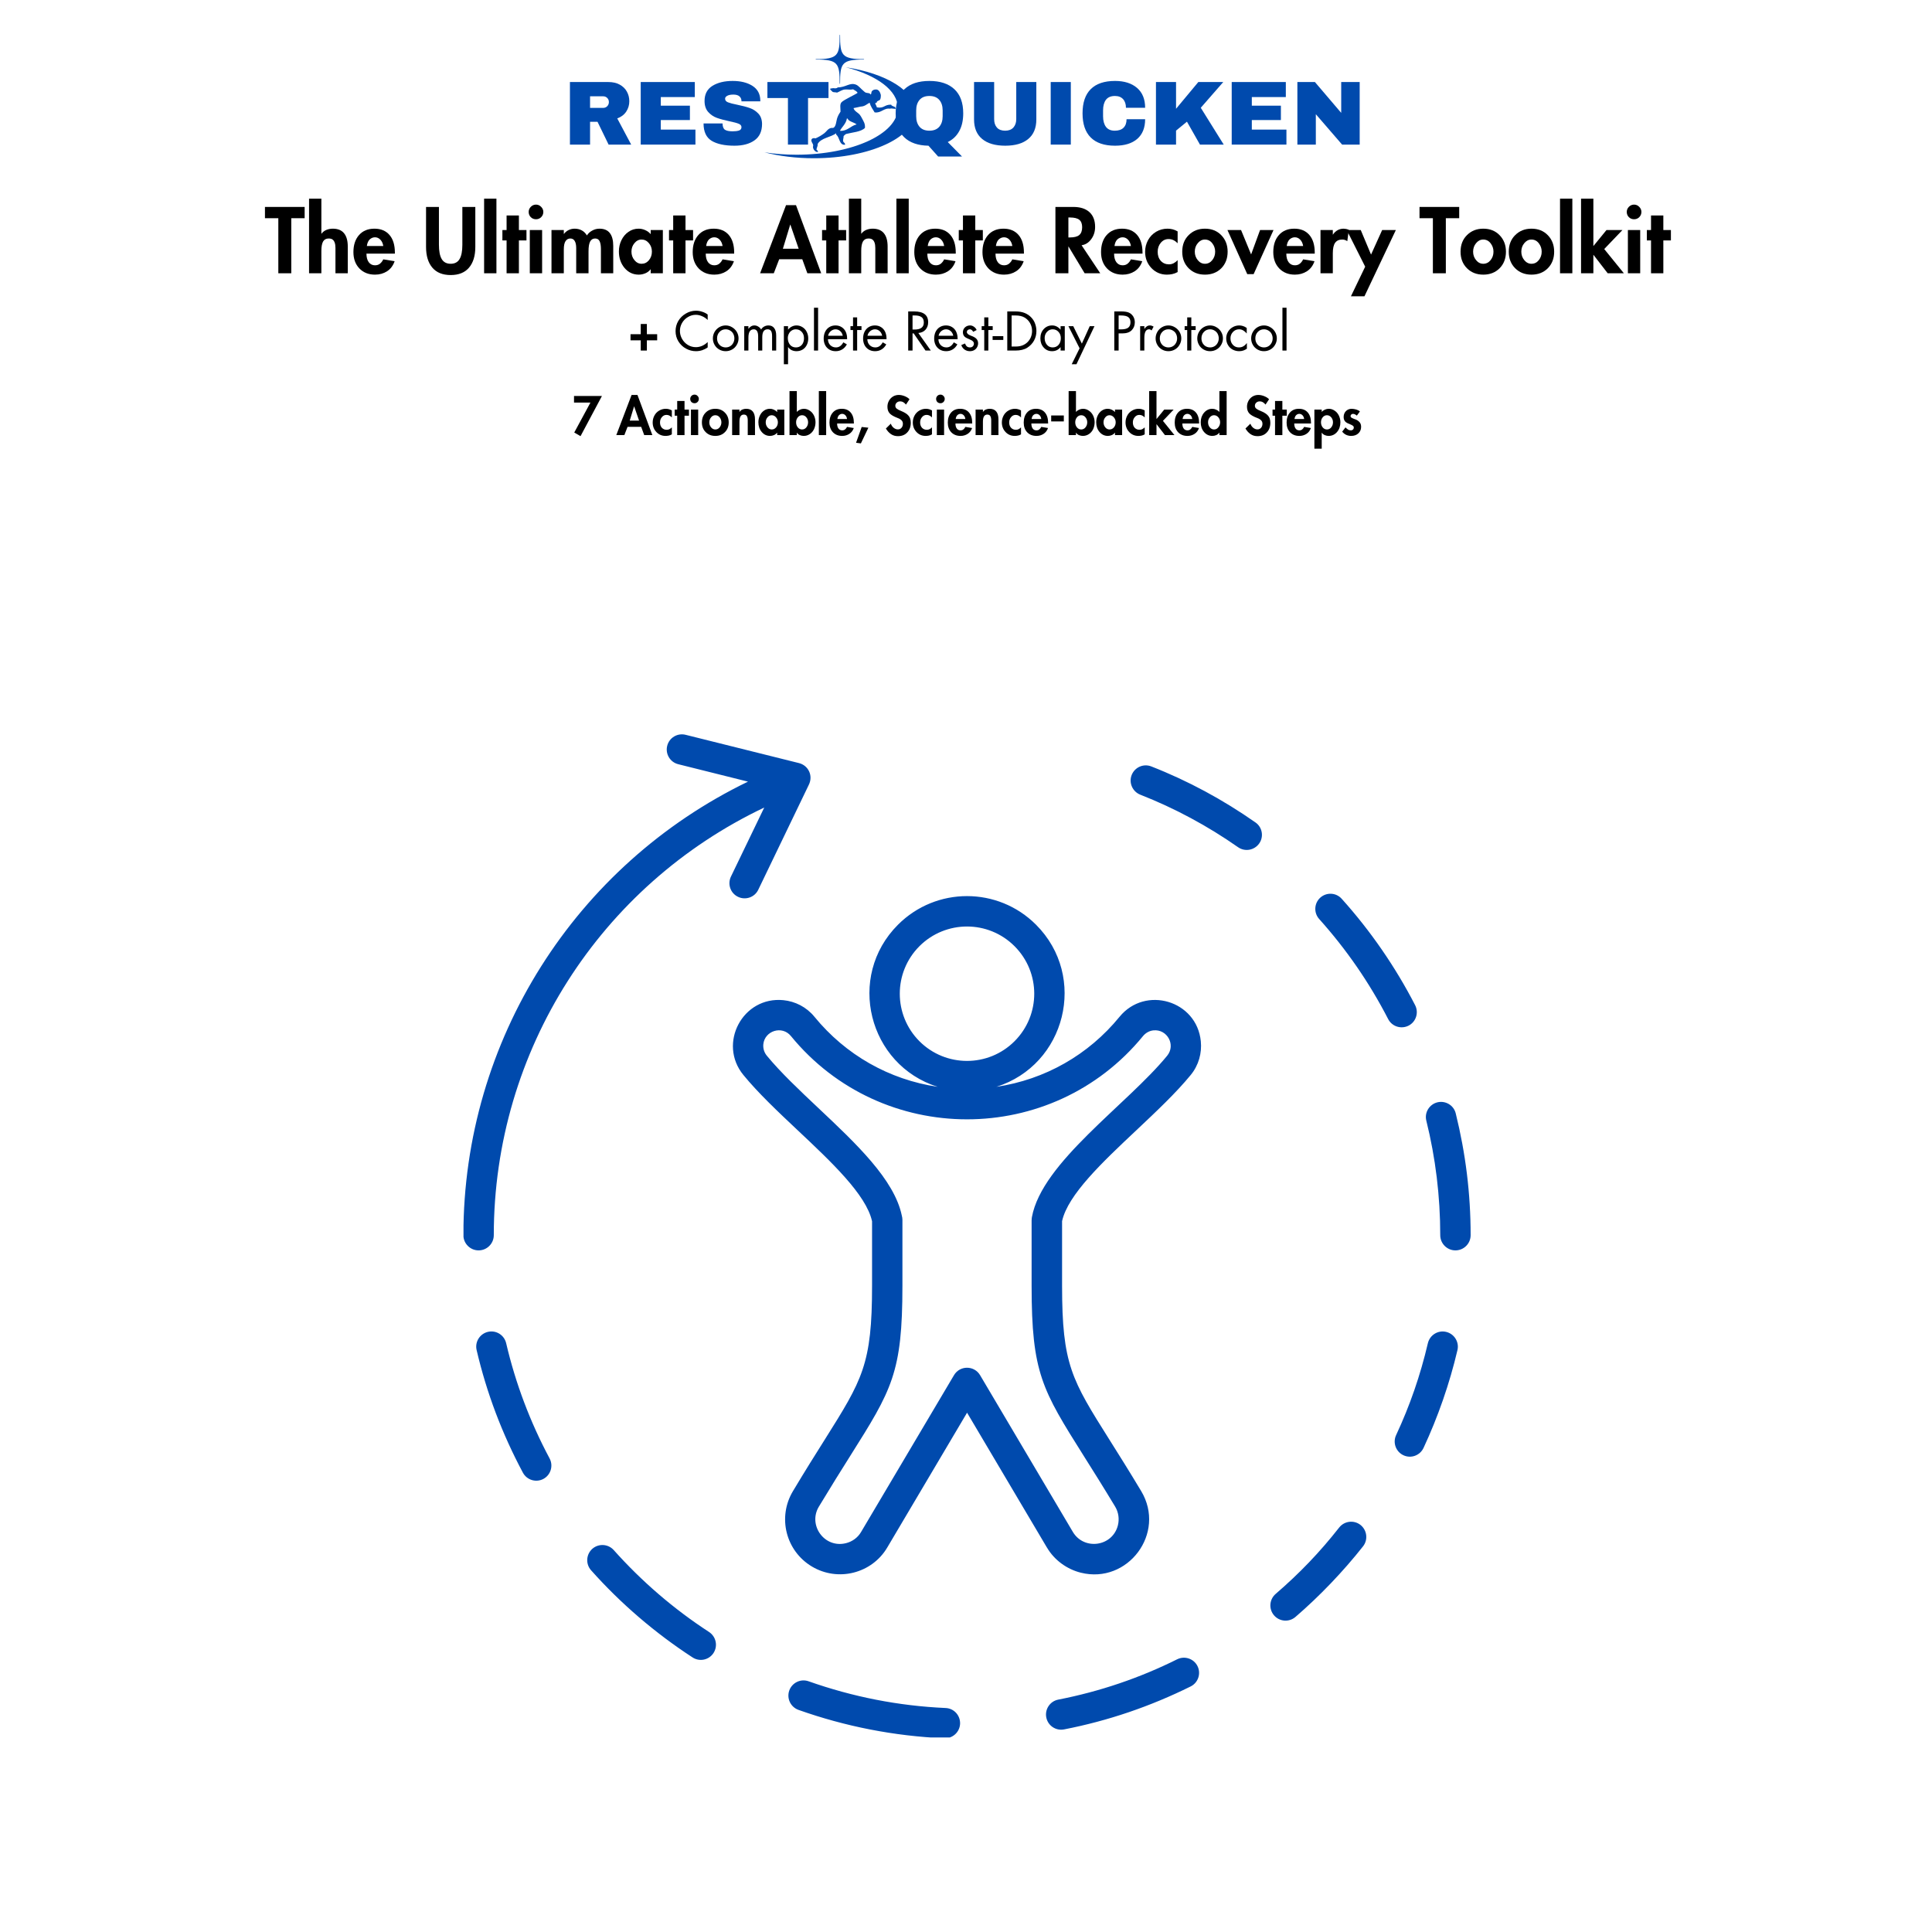 <svg version="1.0" preserveAspectRatio="xMidYMid meet" height="500" viewBox="0 0 375 375" zoomAndPan="magnify" width="500" xmlns:xlink="http://www.w3.org/1999/xlink" xmlns="http://www.w3.org/2000/svg"><defs><g></g><clipPath id="2bdfbb5140"><path clip-rule="nonzero" d="M 148.355 6.785 L 177.66 6.785 L 177.66 30.746 L 148.355 30.746 Z M 148.355 6.785"></path></clipPath><clipPath id="f651263da3"><path clip-rule="nonzero" d="M 157.402 16.191 L 173.938 16.191 L 173.938 29.441 L 157.402 29.441 Z M 157.402 16.191"></path></clipPath><clipPath id="b38a801877"><path clip-rule="nonzero" d="M 89.965 142.238 L 285.715 142.238 L 285.715 337.238 L 89.965 337.238 Z M 89.965 142.238"></path></clipPath></defs><rect fill-opacity="1" height="450" y="-37.5" fill="#ffffff" width="450" x="-37.5"></rect><rect fill-opacity="1" height="450" y="-37.5" fill="#ffffff" width="450" x="-37.5"></rect><g clip-path="url(#2bdfbb5140)"><path fill-rule="evenodd" fill-opacity="1" d="M 157.961 30.715 C 154.488 30.715 151.227 30.297 148.395 29.57 C 150.344 29.871 152.43 30.031 154.598 30.031 C 165.469 30.031 174.277 25.977 174.277 20.973 C 174.277 17.57 170.199 14.605 164.168 13.055 C 171.996 14.25 177.645 17.648 177.645 21.656 C 177.645 26.656 168.832 30.715 157.961 30.715 Z M 158.328 11.555 L 158.328 11.477 C 162.668 11.477 162.98 10.766 162.98 6.773 L 163.055 6.773 C 163.055 10.766 163.371 11.477 167.711 11.477 L 167.711 11.555 C 163.371 11.555 163.055 12.262 163.055 16.254 L 162.98 16.254 C 162.98 12.262 162.668 11.555 158.328 11.555" fill="#004aad"></path></g><g clip-path="url(#f651263da3)"><path fill-rule="evenodd" fill-opacity="1" d="M 168.977 18.352 C 169.227 18.133 169.066 17.969 169.203 17.75 C 169.438 17.387 169.957 17.293 170.293 17.414 C 170.68 17.547 170.969 18.172 170.973 18.578 C 170.973 18.773 170.941 19.141 170.82 19.328 C 170.652 19.602 170.172 19.496 170.145 19.969 C 170.039 20.023 169.953 19.867 169.922 19.969 C 169.801 20.195 170.172 20.496 170.184 20.836 C 171.676 21.098 171.594 20.273 172.996 20.316 C 172.941 20.59 173.758 20.68 173.797 20.867 C 173.621 20.984 173.906 20.832 173.848 21.094 C 173.727 21.203 172.82 20.945 172.816 21.102 C 171.527 20.891 171.098 21.992 169.766 21.816 C 169.41 21.223 168.996 20.68 168.789 19.934 C 168.242 20.215 167.863 20.66 167.059 20.688 C 166.934 20.738 166.105 20.883 165.668 20.984 C 165.844 21.609 166.523 21.824 166.91 22.305 C 167.055 22.492 167.23 22.801 167.359 23.055 C 167.621 23.582 167.945 23.973 167.887 24.824 C 167.133 25.602 165.434 25.691 164.273 25.992 C 164.098 26.039 163.879 26.273 163.746 26.406 C 163.754 26.848 163.566 27.148 163.672 27.457 C 163.746 27.684 164.105 27.781 164.012 28.102 C 162.863 28.184 163.008 26.645 162.316 26.145 C 162.293 26.059 162.242 25.918 162.316 25.844 C 161.25 26.684 159.395 26.73 158.703 27.949 C 158.758 28.441 158.496 28.625 158.477 29.043 C 158.59 29.184 158.781 29.238 158.777 29.492 C 158.336 29.59 157.871 29.102 157.801 28.59 C 157.781 28.453 157.855 28.32 157.836 28.176 C 157.789 27.816 157.402 27.52 157.5 27.125 C 157.574 26.816 158.016 26.746 158.289 26.859 C 158.891 26.598 159.508 26.238 160.02 25.844 C 160.453 25.512 160.699 24.918 161.414 24.824 C 161.508 24.812 161.621 24.859 161.715 24.824 C 162.312 24.617 162.285 23.473 162.543 22.793 C 162.711 22.355 162.922 22.004 163.145 21.668 C 163.141 20.914 162.973 20.262 163.332 19.855 C 163.781 19.352 166.207 18.277 166.457 18.016 C 166.285 17.668 165.883 17.555 165.594 17.336 C 165.02 17.469 164.469 17.32 163.977 17.375 C 163.379 17.438 162.926 17.809 162.469 17.977 C 162.219 17.887 161.824 17.945 161.598 17.828 C 161.488 17.668 161.156 17.461 161.125 17.281 C 161.094 17.109 161.754 17.176 161.652 17.102 C 161.84 17.105 162.316 17.262 162.617 16.961 C 164.168 16.969 164.941 15.953 166.156 16.434 C 166.641 16.625 167.109 17.242 167.547 17.598 C 167.676 17.707 167.844 17.879 167.961 17.941 C 168.336 18.125 168.82 17.969 168.98 18.355 Z M 163.031 25.391 C 164.48 25.496 165.078 24.426 166.27 24.148 C 165.742 23.707 164.828 23.652 164.5 23.02 C 164.453 23.016 164.449 22.969 164.387 22.98 C 164.215 24.039 163.398 24.652 163.031 25.391 Z M 163.031 25.391" fill="#004aad"></path></g><path fill-rule="nonzero" fill-opacity="1" d="M 122.148 19.648 C 122.148 20.387 121.949 21.062 121.551 21.664 C 121.152 22.266 120.57 22.703 119.809 22.984 L 122.512 28.066 L 118.129 28.066 L 115.977 23.641 L 114.531 23.641 L 114.531 28.066 L 110.625 28.066 L 110.625 15.922 L 118.059 15.922 C 118.93 15.922 119.672 16.086 120.289 16.426 C 120.906 16.766 121.371 17.219 121.68 17.789 C 121.992 18.355 122.148 18.977 122.148 19.648 Z M 118.184 19.809 C 118.184 19.488 118.074 19.223 117.863 19.012 C 117.652 18.801 117.391 18.695 117.09 18.695 L 114.531 18.695 L 114.531 20.941 L 117.09 20.941 C 117.391 20.941 117.652 20.832 117.863 20.617 C 118.074 20.398 118.184 20.129 118.184 19.809 Z M 118.184 19.809" fill="#004aad"></path><path fill-rule="nonzero" fill-opacity="1" d="M 124.363 15.922 L 134.863 15.922 L 134.863 18.84 L 128.262 18.84 L 128.262 20.512 L 133.91 20.512 L 133.91 23.301 L 128.262 23.301 L 128.262 25.156 L 134.984 25.156 L 134.984 28.066 L 124.363 28.066 Z M 124.363 15.922" fill="#004aad"></path><path fill-rule="nonzero" fill-opacity="1" d="M 142.203 15.711 C 143.758 15.711 145.039 16.023 146.035 16.656 C 147.035 17.289 147.551 18.219 147.574 19.457 L 147.574 19.668 L 143.918 19.668 L 143.918 19.598 C 143.918 19.242 143.793 18.945 143.535 18.711 C 143.273 18.477 142.879 18.359 142.352 18.359 C 141.832 18.359 141.434 18.434 141.156 18.594 C 140.879 18.742 140.742 18.93 140.742 19.156 C 140.742 19.477 140.926 19.711 141.305 19.863 C 141.684 20.012 142.293 20.172 143.125 20.336 C 144.098 20.535 144.898 20.746 145.531 20.969 C 146.164 21.184 146.711 21.543 147.184 22.035 C 147.656 22.527 147.898 23.199 147.914 24.039 C 147.914 25.48 147.426 26.547 146.453 27.238 C 145.48 27.934 144.184 28.281 142.562 28.281 C 140.664 28.281 139.188 27.965 138.133 27.332 C 137.082 26.691 136.559 25.57 136.559 23.957 L 140.25 23.957 C 140.25 24.57 140.406 24.98 140.719 25.188 C 141.039 25.391 141.531 25.488 142.203 25.488 C 142.699 25.488 143.109 25.438 143.434 25.336 C 143.758 25.227 143.918 25.008 143.918 24.68 C 143.918 24.383 143.738 24.164 143.379 24.02 C 143.023 23.871 142.438 23.715 141.629 23.547 C 140.637 23.336 139.816 23.117 139.168 22.887 C 138.52 22.66 137.953 22.277 137.473 21.75 C 136.996 21.219 136.754 20.5 136.754 19.598 C 136.754 18.27 137.27 17.289 138.293 16.656 C 139.324 16.023 140.629 15.711 142.203 15.711 Z M 142.203 15.711" fill="#004aad"></path><path fill-rule="nonzero" fill-opacity="1" d="M 156.84 19.027 L 156.84 28.066 L 152.938 28.066 L 152.938 19.027 L 148.953 19.027 L 148.953 15.922 L 160.812 15.922 L 160.812 19.027 Z M 156.84 19.027" fill="#004aad"></path><path fill-rule="nonzero" fill-opacity="1" d="M 173.848 21.992 C 173.848 19.938 174.41 18.379 175.547 17.312 C 176.684 16.246 178.301 15.711 180.398 15.711 C 182.492 15.711 184.109 16.25 185.25 17.32 C 186.391 18.391 186.961 19.945 186.961 21.992 C 186.961 23.359 186.707 24.508 186.188 25.445 C 185.68 26.387 184.934 27.094 183.961 27.574 L 186.73 30.383 L 182.094 30.383 L 180.215 28.281 C 178.172 28.246 176.598 27.699 175.496 26.637 C 174.395 25.566 173.848 24.02 173.848 21.992 Z M 182.969 21.43 C 182.969 20.574 182.746 19.891 182.309 19.387 C 181.867 18.879 181.23 18.629 180.398 18.629 C 179.555 18.629 178.922 18.879 178.484 19.387 C 178.051 19.891 177.832 20.574 177.832 21.43 L 177.832 22.562 C 177.832 23.422 178.051 24.102 178.484 24.609 C 178.922 25.113 179.555 25.367 180.398 25.367 C 181.23 25.367 181.867 25.113 182.309 24.609 C 182.746 24.102 182.969 23.422 182.969 22.562 Z M 182.969 21.43" fill="#004aad"></path><path fill-rule="nonzero" fill-opacity="1" d="M 201.152 23.176 C 201.152 24.84 200.629 26.109 199.578 26.977 C 198.535 27.848 197.047 28.281 195.117 28.281 C 193.184 28.281 191.691 27.848 190.637 26.977 C 189.586 26.109 189.062 24.84 189.062 23.176 L 189.062 15.922 L 192.965 15.922 L 192.965 23.125 C 192.965 23.812 193.141 24.355 193.508 24.766 C 193.871 25.168 194.402 25.367 195.102 25.367 C 195.793 25.367 196.328 25.164 196.699 24.75 C 197.066 24.34 197.254 23.797 197.254 23.125 L 197.254 15.922 L 201.152 15.922 Z M 201.152 23.176" fill="#004aad"></path><path fill-rule="nonzero" fill-opacity="1" d="M 203.941 15.922 L 207.844 15.922 L 207.844 28.066 L 203.941 28.066 Z M 203.941 15.922" fill="#004aad"></path><path fill-rule="nonzero" fill-opacity="1" d="M 216.422 15.711 C 218.223 15.711 219.648 16.16 220.695 17.059 C 221.742 17.957 222.27 19.242 222.27 20.918 L 218.547 20.918 C 218.547 20.215 218.359 19.652 217.988 19.242 C 217.617 18.836 217.09 18.629 216.406 18.629 C 215.621 18.629 215.035 18.879 214.66 19.371 C 214.293 19.863 214.105 20.551 214.105 21.43 L 214.105 22.562 C 214.105 23.434 214.293 24.117 214.66 24.617 C 215.035 25.117 215.605 25.367 216.371 25.367 C 217.129 25.367 217.695 25.176 218.082 24.785 C 218.469 24.398 218.664 23.852 218.664 23.141 L 222.27 23.141 C 222.27 24.801 221.758 26.074 220.738 26.961 C 219.719 27.84 218.281 28.281 216.422 28.281 C 214.348 28.281 212.781 27.75 211.715 26.691 C 210.652 25.633 210.121 24.066 210.121 21.992 C 210.121 19.926 210.652 18.355 211.715 17.301 C 212.781 16.242 214.348 15.711 216.422 15.711 Z M 216.422 15.711" fill="#004aad"></path><path fill-rule="nonzero" fill-opacity="1" d="M 232.594 15.922 L 237.434 15.922 L 233.07 20.918 L 237.523 28.066 L 232.91 28.066 L 230.387 23.617 L 228.27 25.352 L 228.27 28.066 L 224.371 28.066 L 224.371 15.922 L 228.27 15.922 L 228.27 21.113 Z M 232.594 15.922" fill="#004aad"></path><path fill-rule="nonzero" fill-opacity="1" d="M 239.074 15.922 L 249.578 15.922 L 249.578 18.84 L 242.977 18.84 L 242.977 20.512 L 248.621 20.512 L 248.621 23.301 L 242.977 23.301 L 242.977 25.156 L 249.695 25.156 L 249.695 28.066 L 239.074 28.066 Z M 239.074 15.922" fill="#004aad"></path><path fill-rule="nonzero" fill-opacity="1" d="M 260.5 28.066 L 255.402 22.168 L 255.402 28.066 L 251.82 28.066 L 251.82 15.922 L 255.223 15.922 L 260.328 21.91 L 260.328 15.922 L 263.914 15.922 L 263.914 28.066 Z M 260.5 28.066" fill="#004aad"></path><g clip-path="url(#b38a801877)"><path fill-rule="nonzero" fill-opacity="1" d="M 169.258 237.016 C 168.113 231.879 161.398 225.562 154.805 219.359 C 150.945 215.727 147.137 212.133 144.285 208.645 C 139.293 202.551 144.152 193.348 152.059 194.133 C 154.34 194.363 156.523 195.449 158.078 197.348 C 164.133 204.754 172.566 209.555 182.004 210.953 C 168.543 206.715 164.207 189.574 174.301 179.484 C 181.703 172.082 193.695 172.082 201.09 179.484 C 211.184 189.574 206.859 206.715 193.387 210.953 C 202.82 209.555 211.266 204.758 217.312 197.348 C 222.293 191.27 232.293 194.172 233.078 202.113 C 233.305 204.387 232.676 206.75 231.121 208.648 C 228.266 212.137 224.441 215.73 220.586 219.363 C 213.992 225.562 207.281 231.883 206.148 237.02 L 206.148 249.551 C 206.148 264.836 208.008 267.809 215.355 279.469 C 217.09 282.23 219.121 285.441 221.508 289.43 C 226.391 297.586 218.906 307.547 209.77 305.254 C 207.152 304.598 204.672 302.879 203.203 300.359 L 203.203 300.371 L 187.707 274.203 L 172.215 300.371 C 169.242 305.398 162.672 307.098 157.574 304.051 C 152.523 301.027 150.875 294.496 153.91 289.43 C 156.297 285.441 158.316 282.23 160.059 279.469 C 167.391 267.809 169.266 264.84 169.266 249.551 L 169.266 237.016 Z M 158.848 215.074 C 166.156 221.957 173.598 228.953 175.043 235.953 C 175.113 236.215 175.16 236.492 175.16 236.777 L 175.16 249.547 C 175.16 266.504 173.098 269.777 165.02 282.605 C 163.289 285.352 161.27 288.574 158.938 292.445 C 156.777 296.039 160.039 300.578 164.207 299.527 C 165.379 299.242 166.484 298.48 167.129 297.367 L 185.145 266.961 C 186.289 264.977 189.094 265 190.234 266.922 L 208.254 297.367 C 210.426 300.973 215.945 300.199 216.984 296.066 C 217.281 294.875 217.125 293.57 216.457 292.445 C 214.125 288.578 212.098 285.352 210.363 282.605 C 202.293 269.777 200.234 266.504 200.234 249.547 L 200.234 236.777 L 200.246 236.777 C 200.246 236.598 200.262 236.422 200.293 236.238 C 202.242 225.598 218.75 214.43 226.547 204.914 C 228.266 202.809 226.547 199.73 223.898 199.992 C 223.145 200.062 222.406 200.445 221.867 201.09 C 204.238 222.652 171.152 222.652 153.512 201.09 C 151.781 198.977 148.422 200.086 148.16 202.691 C 148.09 203.469 148.305 204.266 148.844 204.914 C 151.512 208.156 155.156 211.598 158.848 215.074 Z M 196.918 183.652 C 191.828 178.562 183.566 178.562 178.465 183.652 C 173.375 188.75 173.375 197.004 178.465 202.105 C 183.562 207.195 191.828 207.195 196.918 202.105 C 202.023 197.004 202.023 188.75 196.918 183.652 Z M 95.844 239.75 C 95.844 241.371 94.527 242.699 92.895 242.699 C 91.266 242.699 89.945 241.371 89.945 239.75 C 89.945 201.875 111.719 167.91 145.184 151.715 L 131.641 148.332 C 130.066 147.938 129.109 146.34 129.504 144.762 C 129.898 143.184 131.496 142.23 133.078 142.625 L 155.09 148.117 C 156.902 148.574 157.895 150.578 156.965 152.383 L 147.18 172.699 C 146.477 174.172 144.707 174.777 143.25 174.074 C 141.777 173.371 141.172 171.613 141.875 170.145 L 148.34 156.742 C 116.578 171.824 95.844 203.871 95.844 239.75 Z M 277.148 260.723 C 277.52 259.137 279.105 258.145 280.684 258.516 C 282.27 258.887 283.262 260.477 282.891 262.051 C 281.375 268.523 279.113 275.02 276.309 281.039 C 275.617 282.512 273.875 283.156 272.402 282.461 C 270.934 281.777 270.301 280.023 270.984 278.555 C 273.66 272.82 275.691 266.945 277.148 260.723 Z M 221.324 154.246 C 219.82 153.648 219.066 151.941 219.652 150.438 C 220.25 148.918 221.957 148.164 223.473 148.766 C 230.613 151.559 237.387 155.227 243.68 159.633 C 245.016 160.555 245.34 162.395 244.41 163.719 C 243.477 165.039 241.648 165.379 240.312 164.445 C 234.438 160.332 228.047 156.883 221.324 154.246 Z M 256.055 178.383 C 254.969 177.18 255.066 175.316 256.27 174.23 C 257.477 173.145 259.34 173.238 260.426 174.457 C 266.016 180.668 270.84 187.668 274.676 195.105 C 275.414 196.551 274.855 198.332 273.41 199.074 C 271.965 199.812 270.188 199.254 269.445 197.809 C 265.801 190.742 261.355 184.297 256.055 178.383 Z M 276.848 217.523 C 276.453 215.945 277.422 214.359 278.996 213.961 C 280.574 213.578 282.176 214.535 282.559 216.113 C 284.48 223.898 285.449 231.684 285.449 239.75 C 285.449 241.371 284.133 242.699 282.5 242.699 C 280.871 242.699 279.551 241.371 279.551 239.75 C 279.551 232.223 278.641 224.738 276.848 217.523 Z M 259.934 296.492 C 260.938 295.215 262.789 294.988 264.07 295.988 C 265.344 297.004 265.574 298.855 264.57 300.137 C 260.762 304.973 256.102 309.848 251.445 313.848 C 250.215 314.91 248.352 314.777 247.289 313.535 C 246.23 312.305 246.371 310.441 247.602 309.379 C 252.254 305.367 256.148 301.309 259.934 296.492 Z M 228.5 322.062 C 229.957 321.348 231.723 321.945 232.438 323.398 C 233.156 324.855 232.555 326.621 231.102 327.34 C 223.293 331.207 215.121 334.004 206.535 335.676 C 204.934 335.988 203.391 334.949 203.082 333.348 C 202.773 331.758 203.812 330.203 205.402 329.895 C 213.461 328.324 221.215 325.695 228.5 322.062 Z M 183.531 331.523 C 185.16 331.582 186.41 332.953 186.352 334.582 C 186.281 336.207 184.906 337.457 183.281 337.398 C 173.535 336.969 164.074 335.109 155 331.895 C 153.457 331.344 152.656 329.672 153.195 328.129 C 153.742 326.602 155.418 325.789 156.957 326.34 C 165.508 329.359 174.395 331.117 183.531 331.523 Z M 137.633 316.773 C 138.992 317.672 139.375 319.484 138.492 320.848 C 137.605 322.211 135.789 322.594 134.43 321.707 C 127.168 316.988 120.453 311.223 114.723 304.785 C 113.648 303.578 113.754 301.711 114.965 300.629 C 116.18 299.555 118.043 299.66 119.129 300.871 C 124.566 306.965 130.801 312.328 137.633 316.773 Z M 106.676 283.078 C 107.438 284.512 106.902 286.293 105.469 287.059 C 104.039 287.82 102.254 287.273 101.492 285.84 C 97.469 278.316 94.457 270.387 92.512 262.047 C 92.141 260.469 93.129 258.883 94.711 258.512 C 96.297 258.141 97.875 259.129 98.246 260.719 C 100.07 268.535 102.926 276.07 106.676 283.078 Z M 106.676 283.078" fill="#004aad"></path></g><g fill-opacity="1" fill="#000000"><g transform="translate(51.428, 53.042)"><g><path d="M 7.703 -12.875 L 7.703 -10.688 L 5.109 -10.688 L 5.109 0 L 2.594 0 L 2.594 -10.688 L 0 -10.688 L 0 -12.875 Z M 7.703 -12.875"></path></g></g></g><g fill-opacity="1" fill="#000000"><g transform="translate(59.128, 53.042)"><g><path d="M 3.25 -14.484 L 3.25 -7.688 L 3.281 -7.688 C 3.539 -8.031 3.859 -8.273 4.234 -8.422 C 4.617 -8.578 5.031 -8.656 5.469 -8.656 C 6.438 -8.656 7.16 -8.363 7.641 -7.781 C 8.129 -7.195 8.375 -6.332 8.375 -5.188 L 8.375 0 L 5.984 0 L 5.984 -4.906 C 5.984 -5.352 5.93 -5.707 5.828 -5.969 C 5.734 -6.227 5.598 -6.422 5.422 -6.547 C 5.254 -6.68 5 -6.75 4.656 -6.75 C 4.164 -6.75 3.805 -6.551 3.578 -6.156 C 3.359 -5.758 3.25 -5.156 3.25 -4.344 L 3.25 0 L 0.859 0 L 0.859 -14.484 Z M 3.25 -14.484"></path></g></g></g><g fill-opacity="1" fill="#000000"><g transform="translate(68.348, 53.042)"><g><path d="M 2.781 -3.812 C 2.781 -3.113 2.926 -2.562 3.219 -2.156 C 3.52 -1.75 3.926 -1.547 4.438 -1.547 C 4.832 -1.547 5.16 -1.656 5.422 -1.875 C 5.68 -2.094 5.891 -2.367 6.047 -2.703 L 8.25 -2.344 C 7.957 -1.488 7.469 -0.836 6.781 -0.391 C 6.102 0.047 5.32 0.266 4.438 0.266 C 3.195 0.266 2.188 -0.133 1.406 -0.938 C 0.633 -1.75 0.25 -2.805 0.25 -4.109 C 0.25 -5.492 0.613 -6.598 1.344 -7.422 C 2.07 -8.242 3.066 -8.656 4.328 -8.656 C 5.578 -8.656 6.551 -8.25 7.25 -7.438 C 7.945 -6.633 8.297 -5.492 8.297 -4.016 L 8.297 -3.812 Z M 6.047 -5.297 C 5.961 -5.816 5.77 -6.227 5.469 -6.531 C 5.176 -6.832 4.832 -6.984 4.438 -6.984 C 4.062 -6.984 3.723 -6.848 3.422 -6.578 C 3.129 -6.305 2.941 -5.879 2.859 -5.297 Z M 6.047 -5.297"></path></g></g></g><g fill-opacity="1" fill="#000000"><g transform="translate(76.902, 53.042)"><g></g></g></g><g fill-opacity="1" fill="#000000"><g transform="translate(81.837, 53.042)"><g><path d="M 3.359 -12.875 L 3.359 -5.547 C 3.359 -4.297 3.539 -3.363 3.906 -2.75 C 4.27 -2.145 4.848 -1.844 5.641 -1.844 C 6.43 -1.844 7.004 -2.145 7.359 -2.75 C 7.723 -3.352 7.906 -4.273 7.906 -5.516 L 7.906 -12.875 L 10.422 -12.875 L 10.422 -5.109 C 10.422 -3.379 10.008 -2.035 9.188 -1.078 C 8.375 -0.129 7.191 0.344 5.641 0.344 C 4.078 0.344 2.891 -0.133 2.078 -1.094 C 1.266 -2.051 0.859 -3.391 0.859 -5.109 L 0.859 -12.875 Z M 3.359 -12.875"></path></g></g></g><g fill-opacity="1" fill="#000000"><g transform="translate(93.106, 53.042)"><g><path d="M 3.25 -14.484 L 3.25 0 L 0.859 0 L 0.859 -14.484 Z M 3.25 -14.484"></path></g></g></g><g fill-opacity="1" fill="#000000"><g transform="translate(97.187, 53.042)"><g><path d="M 3.531 -11.219 L 3.531 -8.391 L 5 -8.391 L 5 -6.375 L 3.531 -6.375 L 3.531 0 L 1.141 0 L 1.141 -6.375 L 0.328 -6.375 L 0.328 -8.391 L 1.141 -8.391 L 1.141 -11.219 Z M 3.531 -11.219"></path></g></g></g><g fill-opacity="1" fill="#000000"><g transform="translate(101.865, 53.042)"><g><path d="M 0.75 -11.906 C 0.75 -12.281 0.883 -12.609 1.156 -12.891 C 1.438 -13.18 1.773 -13.328 2.172 -13.328 C 2.566 -13.328 2.898 -13.18 3.172 -12.891 C 3.453 -12.609 3.594 -12.281 3.594 -11.906 C 3.594 -11.508 3.453 -11.172 3.172 -10.891 C 2.898 -10.617 2.566 -10.484 2.172 -10.484 C 1.773 -10.484 1.438 -10.617 1.156 -10.891 C 0.883 -11.172 0.75 -11.508 0.75 -11.906 Z M 3.359 -8.391 L 3.359 0 L 0.969 0 L 0.969 -8.391 Z M 3.359 -8.391"></path></g></g></g><g fill-opacity="1" fill="#000000"><g transform="translate(106.185, 53.042)"><g><path d="M 7.734 -7.344 C 7.992 -7.75 8.344 -8.066 8.781 -8.297 C 9.219 -8.535 9.68 -8.656 10.172 -8.656 C 11.078 -8.656 11.75 -8.367 12.188 -7.797 C 12.625 -7.234 12.844 -6.406 12.844 -5.312 L 12.844 0 L 10.453 0 L 10.453 -4.703 C 10.453 -5.359 10.367 -5.863 10.203 -6.219 C 10.035 -6.57 9.742 -6.75 9.328 -6.75 C 8.891 -6.75 8.566 -6.551 8.359 -6.156 C 8.148 -5.758 8.047 -5.125 8.047 -4.25 L 8.047 0 L 5.656 0 L 5.656 -4.875 C 5.656 -5.5 5.555 -5.969 5.359 -6.281 C 5.172 -6.594 4.891 -6.75 4.516 -6.75 C 4.129 -6.75 3.82 -6.582 3.594 -6.25 C 3.363 -5.914 3.25 -5.367 3.25 -4.609 L 3.25 0 L 0.859 0 L 0.859 -8.391 L 3.25 -8.391 L 3.25 -7.641 L 3.281 -7.641 C 3.52 -7.961 3.82 -8.211 4.188 -8.391 C 4.562 -8.566 4.941 -8.656 5.328 -8.656 C 6.398 -8.656 7.203 -8.219 7.734 -7.344 Z M 7.734 -7.344"></path></g></g></g><g fill-opacity="1" fill="#000000"><g transform="translate(119.878, 53.042)"><g><path d="M 6.422 -8.391 L 8.781 -8.391 L 8.781 0 L 6.422 0 L 6.422 -0.766 L 6.391 -0.766 C 6.141 -0.43 5.805 -0.176 5.391 0 C 4.973 0.176 4.547 0.266 4.109 0.266 C 3.004 0.266 2.082 -0.164 1.344 -1.031 C 0.613 -1.906 0.25 -2.973 0.25 -4.234 C 0.25 -5.016 0.41 -5.738 0.734 -6.406 C 1.055 -7.082 1.508 -7.625 2.094 -8.031 C 2.676 -8.445 3.336 -8.656 4.078 -8.656 C 4.516 -8.656 4.941 -8.562 5.359 -8.375 C 5.773 -8.195 6.129 -7.938 6.422 -7.594 Z M 4.641 -6.547 C 4.109 -6.547 3.648 -6.312 3.266 -5.844 C 2.879 -5.383 2.688 -4.836 2.688 -4.203 C 2.688 -3.566 2.879 -3.016 3.266 -2.547 C 3.648 -2.078 4.113 -1.844 4.656 -1.844 C 5.219 -1.844 5.691 -2.07 6.078 -2.531 C 6.461 -3 6.656 -3.555 6.656 -4.203 C 6.656 -4.848 6.457 -5.398 6.062 -5.859 C 5.676 -6.316 5.203 -6.547 4.641 -6.547 Z M 4.641 -6.547"></path></g></g></g><g fill-opacity="1" fill="#000000"><g transform="translate(129.525, 53.042)"><g><path d="M 3.531 -11.219 L 3.531 -8.391 L 5 -8.391 L 5 -6.375 L 3.531 -6.375 L 3.531 0 L 1.141 0 L 1.141 -6.375 L 0.328 -6.375 L 0.328 -8.391 L 1.141 -8.391 L 1.141 -11.219 Z M 3.531 -11.219"></path></g></g></g><g fill-opacity="1" fill="#000000"><g transform="translate(134.204, 53.042)"><g><path d="M 2.781 -3.812 C 2.781 -3.113 2.926 -2.562 3.219 -2.156 C 3.52 -1.75 3.926 -1.547 4.438 -1.547 C 4.832 -1.547 5.16 -1.656 5.422 -1.875 C 5.68 -2.094 5.891 -2.367 6.047 -2.703 L 8.25 -2.344 C 7.957 -1.488 7.469 -0.836 6.781 -0.391 C 6.102 0.047 5.32 0.266 4.438 0.266 C 3.195 0.266 2.188 -0.133 1.406 -0.938 C 0.633 -1.75 0.25 -2.805 0.25 -4.109 C 0.25 -5.492 0.613 -6.598 1.344 -7.422 C 2.07 -8.242 3.066 -8.656 4.328 -8.656 C 5.578 -8.656 6.551 -8.25 7.25 -7.438 C 7.945 -6.633 8.297 -5.492 8.297 -4.016 L 8.297 -3.812 Z M 6.047 -5.297 C 5.961 -5.816 5.77 -6.227 5.469 -6.531 C 5.176 -6.832 4.832 -6.984 4.438 -6.984 C 4.062 -6.984 3.723 -6.848 3.422 -6.578 C 3.129 -6.305 2.941 -5.879 2.859 -5.297 Z M 6.047 -5.297"></path></g></g></g><g fill-opacity="1" fill="#000000"><g transform="translate(142.758, 53.042)"><g></g></g></g><g fill-opacity="1" fill="#000000"><g transform="translate(147.692, 53.042)"><g><path d="M 6.812 -13.219 L 11.703 0 L 9.016 0 L 8.031 -2.719 L 3.547 -2.719 L 2.5 0 L -0.156 0 L 4.875 -13.219 Z M 4.266 -4.766 L 7.328 -4.766 L 5.719 -9.438 L 5.688 -9.438 Z M 4.266 -4.766"></path></g></g></g><g fill-opacity="1" fill="#000000"><g transform="translate(159.234, 53.042)"><g><path d="M 3.531 -11.219 L 3.531 -8.391 L 5 -8.391 L 5 -6.375 L 3.531 -6.375 L 3.531 0 L 1.141 0 L 1.141 -6.375 L 0.328 -6.375 L 0.328 -8.391 L 1.141 -8.391 L 1.141 -11.219 Z M 3.531 -11.219"></path></g></g></g><g fill-opacity="1" fill="#000000"><g transform="translate(163.913, 53.042)"><g><path d="M 3.25 -14.484 L 3.25 -7.688 L 3.281 -7.688 C 3.539 -8.031 3.859 -8.273 4.234 -8.422 C 4.617 -8.578 5.031 -8.656 5.469 -8.656 C 6.438 -8.656 7.16 -8.363 7.641 -7.781 C 8.129 -7.195 8.375 -6.332 8.375 -5.188 L 8.375 0 L 5.984 0 L 5.984 -4.906 C 5.984 -5.352 5.93 -5.707 5.828 -5.969 C 5.734 -6.227 5.598 -6.422 5.422 -6.547 C 5.254 -6.68 5 -6.75 4.656 -6.75 C 4.164 -6.75 3.805 -6.551 3.578 -6.156 C 3.359 -5.758 3.25 -5.156 3.25 -4.344 L 3.25 0 L 0.859 0 L 0.859 -14.484 Z M 3.25 -14.484"></path></g></g></g><g fill-opacity="1" fill="#000000"><g transform="translate(173.133, 53.042)"><g><path d="M 3.25 -14.484 L 3.25 0 L 0.859 0 L 0.859 -14.484 Z M 3.25 -14.484"></path></g></g></g><g fill-opacity="1" fill="#000000"><g transform="translate(177.214, 53.042)"><g><path d="M 2.781 -3.812 C 2.781 -3.113 2.926 -2.562 3.219 -2.156 C 3.52 -1.75 3.926 -1.547 4.438 -1.547 C 4.832 -1.547 5.16 -1.656 5.422 -1.875 C 5.68 -2.094 5.891 -2.367 6.047 -2.703 L 8.25 -2.344 C 7.957 -1.488 7.469 -0.836 6.781 -0.391 C 6.102 0.047 5.32 0.266 4.438 0.266 C 3.195 0.266 2.188 -0.133 1.406 -0.938 C 0.633 -1.75 0.25 -2.805 0.25 -4.109 C 0.25 -5.492 0.613 -6.598 1.344 -7.422 C 2.07 -8.242 3.066 -8.656 4.328 -8.656 C 5.578 -8.656 6.551 -8.25 7.25 -7.438 C 7.945 -6.633 8.297 -5.492 8.297 -4.016 L 8.297 -3.812 Z M 6.047 -5.297 C 5.961 -5.816 5.77 -6.227 5.469 -6.531 C 5.176 -6.832 4.832 -6.984 4.438 -6.984 C 4.062 -6.984 3.723 -6.848 3.422 -6.578 C 3.129 -6.305 2.941 -5.879 2.859 -5.297 Z M 6.047 -5.297"></path></g></g></g><g fill-opacity="1" fill="#000000"><g transform="translate(185.768, 53.042)"><g><path d="M 3.531 -11.219 L 3.531 -8.391 L 5 -8.391 L 5 -6.375 L 3.531 -6.375 L 3.531 0 L 1.141 0 L 1.141 -6.375 L 0.328 -6.375 L 0.328 -8.391 L 1.141 -8.391 L 1.141 -11.219 Z M 3.531 -11.219"></path></g></g></g><g fill-opacity="1" fill="#000000"><g transform="translate(190.446, 53.042)"><g><path d="M 2.781 -3.812 C 2.781 -3.113 2.926 -2.562 3.219 -2.156 C 3.52 -1.75 3.926 -1.547 4.438 -1.547 C 4.832 -1.547 5.16 -1.656 5.422 -1.875 C 5.68 -2.094 5.891 -2.367 6.047 -2.703 L 8.25 -2.344 C 7.957 -1.488 7.469 -0.836 6.781 -0.391 C 6.102 0.047 5.32 0.266 4.438 0.266 C 3.195 0.266 2.188 -0.133 1.406 -0.938 C 0.633 -1.75 0.25 -2.805 0.25 -4.109 C 0.25 -5.492 0.613 -6.598 1.344 -7.422 C 2.07 -8.242 3.066 -8.656 4.328 -8.656 C 5.578 -8.656 6.551 -8.25 7.25 -7.438 C 7.945 -6.633 8.297 -5.492 8.297 -4.016 L 8.297 -3.812 Z M 6.047 -5.297 C 5.961 -5.816 5.77 -6.227 5.469 -6.531 C 5.176 -6.832 4.832 -6.984 4.438 -6.984 C 4.062 -6.984 3.723 -6.848 3.422 -6.578 C 3.129 -6.305 2.941 -5.879 2.859 -5.297 Z M 6.047 -5.297"></path></g></g></g><g fill-opacity="1" fill="#000000"><g transform="translate(203.935, 53.042)"><g><path d="M 4.391 -12.875 C 5.742 -12.875 6.785 -12.539 7.516 -11.875 C 8.254 -11.207 8.625 -10.25 8.625 -9 C 8.625 -8.094 8.375 -7.301 7.875 -6.625 C 7.383 -5.945 6.758 -5.551 6 -5.438 L 9.625 0 L 6.594 0 L 3.469 -5.188 L 3.438 -5.188 L 3.438 0 L 0.922 0 L 0.922 -12.875 Z M 3.438 -6.953 L 3.703 -6.953 C 4.566 -6.953 5.18 -7.109 5.547 -7.422 C 5.922 -7.742 6.109 -8.25 6.109 -8.938 C 6.109 -9.602 5.926 -10.082 5.562 -10.375 C 5.195 -10.676 4.586 -10.828 3.734 -10.828 L 3.438 -10.828 Z M 3.438 -6.953"></path></g></g></g><g fill-opacity="1" fill="#000000"><g transform="translate(213.462, 53.042)"><g><path d="M 2.781 -3.812 C 2.781 -3.113 2.926 -2.562 3.219 -2.156 C 3.52 -1.75 3.926 -1.547 4.438 -1.547 C 4.832 -1.547 5.16 -1.656 5.422 -1.875 C 5.68 -2.094 5.891 -2.367 6.047 -2.703 L 8.25 -2.344 C 7.957 -1.488 7.469 -0.836 6.781 -0.391 C 6.102 0.047 5.32 0.266 4.438 0.266 C 3.195 0.266 2.188 -0.133 1.406 -0.938 C 0.633 -1.75 0.25 -2.805 0.25 -4.109 C 0.25 -5.492 0.613 -6.598 1.344 -7.422 C 2.07 -8.242 3.066 -8.656 4.328 -8.656 C 5.578 -8.656 6.551 -8.25 7.25 -7.438 C 7.945 -6.633 8.297 -5.492 8.297 -4.016 L 8.297 -3.812 Z M 6.047 -5.297 C 5.961 -5.816 5.77 -6.227 5.469 -6.531 C 5.176 -6.832 4.832 -6.984 4.438 -6.984 C 4.062 -6.984 3.723 -6.848 3.422 -6.578 C 3.129 -6.305 2.941 -5.879 2.859 -5.297 Z M 6.047 -5.297"></path></g></g></g><g fill-opacity="1" fill="#000000"><g transform="translate(222.016, 53.042)"><g><path d="M 6.562 -5.828 C 6.312 -6.086 6.047 -6.285 5.766 -6.422 C 5.484 -6.566 5.16 -6.641 4.797 -6.641 C 4.191 -6.641 3.688 -6.395 3.281 -5.906 C 2.883 -5.426 2.688 -4.844 2.688 -4.156 C 2.688 -3.445 2.891 -2.863 3.297 -2.406 C 3.711 -1.957 4.242 -1.734 4.891 -1.734 C 5.211 -1.734 5.516 -1.805 5.797 -1.953 C 6.086 -2.109 6.344 -2.305 6.562 -2.547 L 6.562 -0.234 C 6.219 -0.047 5.875 0.082 5.531 0.156 C 5.195 0.227 4.848 0.266 4.484 0.266 C 3.297 0.266 2.289 -0.16 1.469 -1.016 C 0.656 -1.879 0.25 -2.93 0.25 -4.172 C 0.25 -4.973 0.438 -5.723 0.812 -6.422 C 1.195 -7.117 1.723 -7.664 2.391 -8.062 C 3.066 -8.457 3.805 -8.656 4.609 -8.656 C 4.93 -8.656 5.258 -8.613 5.594 -8.531 C 5.926 -8.445 6.25 -8.312 6.562 -8.125 Z M 6.562 -5.828"></path></g></g></g><g fill-opacity="1" fill="#000000"><g transform="translate(229.205, 53.042)"><g><path d="M 0.266 -4.188 C 0.266 -5.508 0.68 -6.582 1.516 -7.406 C 2.348 -8.238 3.398 -8.656 4.672 -8.656 C 5.973 -8.656 7.031 -8.234 7.844 -7.391 C 8.664 -6.547 9.078 -5.477 9.078 -4.188 C 9.078 -2.875 8.664 -1.801 7.844 -0.969 C 7.02 -0.145 5.961 0.266 4.672 0.266 C 3.391 0.266 2.332 -0.148 1.5 -0.984 C 0.676 -1.816 0.266 -2.883 0.266 -4.188 Z M 4.656 -6.547 C 4.125 -6.547 3.664 -6.312 3.281 -5.844 C 2.895 -5.383 2.703 -4.832 2.703 -4.188 C 2.703 -3.562 2.895 -3.016 3.281 -2.547 C 3.664 -2.078 4.129 -1.844 4.672 -1.844 C 5.242 -1.844 5.719 -2.078 6.094 -2.547 C 6.469 -3.016 6.656 -3.562 6.656 -4.188 C 6.656 -4.801 6.469 -5.348 6.094 -5.828 C 5.727 -6.305 5.25 -6.547 4.656 -6.547 Z M 4.656 -6.547"></path></g></g></g><g fill-opacity="1" fill="#000000"><g transform="translate(238.561, 53.042)"><g><path d="M 2.328 -8.391 L 4.281 -3.656 L 6.016 -8.391 L 8.625 -8.391 L 4.766 0.172 L 3.531 0.172 L -0.312 -8.391 Z M 2.328 -8.391"></path></g></g></g><g fill-opacity="1" fill="#000000"><g transform="translate(246.893, 53.042)"><g><path d="M 2.781 -3.812 C 2.781 -3.113 2.926 -2.562 3.219 -2.156 C 3.52 -1.75 3.926 -1.547 4.438 -1.547 C 4.832 -1.547 5.16 -1.656 5.422 -1.875 C 5.68 -2.094 5.891 -2.367 6.047 -2.703 L 8.25 -2.344 C 7.957 -1.488 7.469 -0.836 6.781 -0.391 C 6.102 0.047 5.32 0.266 4.438 0.266 C 3.195 0.266 2.188 -0.133 1.406 -0.938 C 0.633 -1.75 0.25 -2.805 0.25 -4.109 C 0.25 -5.492 0.613 -6.598 1.344 -7.422 C 2.07 -8.242 3.066 -8.656 4.328 -8.656 C 5.578 -8.656 6.551 -8.25 7.25 -7.438 C 7.945 -6.633 8.297 -5.492 8.297 -4.016 L 8.297 -3.812 Z M 6.047 -5.297 C 5.961 -5.816 5.77 -6.227 5.469 -6.531 C 5.176 -6.832 4.832 -6.984 4.438 -6.984 C 4.062 -6.984 3.723 -6.848 3.422 -6.578 C 3.129 -6.305 2.941 -5.879 2.859 -5.297 Z M 6.047 -5.297"></path></g></g></g><g fill-opacity="1" fill="#000000"><g transform="translate(255.448, 53.042)"><g><path d="M 6.062 -6.234 C 5.77 -6.441 5.441 -6.547 5.078 -6.547 C 4.461 -6.547 4.004 -6.336 3.703 -5.922 C 3.398 -5.504 3.25 -4.816 3.25 -3.859 L 3.25 0 L 0.859 0 L 0.859 -8.391 L 3.25 -8.391 L 3.25 -7.516 L 3.281 -7.516 C 3.52 -7.879 3.816 -8.16 4.172 -8.359 C 4.523 -8.555 4.922 -8.656 5.359 -8.656 C 5.691 -8.645 6.023 -8.578 6.359 -8.453 Z M 6.062 -6.234"></path></g></g></g><g fill-opacity="1" fill="#000000"><g transform="translate(261.714, 53.042)"><g><path d="M 2.406 -8.391 L 4.406 -3.625 L 6.562 -8.391 L 9.219 -8.391 L 3.125 4.469 L 0.5 4.469 L 3.266 -1.281 L -0.312 -8.391 Z M 2.406 -8.391"></path></g></g></g><g fill-opacity="1" fill="#000000"><g transform="translate(270.592, 53.042)"><g></g></g></g><g fill-opacity="1" fill="#000000"><g transform="translate(275.527, 53.042)"><g><path d="M 7.703 -12.875 L 7.703 -10.688 L 5.109 -10.688 L 5.109 0 L 2.594 0 L 2.594 -10.688 L 0 -10.688 L 0 -12.875 Z M 7.703 -12.875"></path></g></g></g><g fill-opacity="1" fill="#000000"><g transform="translate(283.227, 53.042)"><g><path d="M 0.266 -4.188 C 0.266 -5.508 0.68 -6.582 1.516 -7.406 C 2.348 -8.238 3.398 -8.656 4.672 -8.656 C 5.973 -8.656 7.031 -8.234 7.844 -7.391 C 8.664 -6.547 9.078 -5.477 9.078 -4.188 C 9.078 -2.875 8.664 -1.801 7.844 -0.969 C 7.02 -0.145 5.961 0.266 4.672 0.266 C 3.391 0.266 2.332 -0.148 1.5 -0.984 C 0.676 -1.816 0.266 -2.883 0.266 -4.188 Z M 4.656 -6.547 C 4.125 -6.547 3.664 -6.312 3.281 -5.844 C 2.895 -5.383 2.703 -4.832 2.703 -4.188 C 2.703 -3.562 2.895 -3.016 3.281 -2.547 C 3.664 -2.078 4.129 -1.844 4.672 -1.844 C 5.242 -1.844 5.719 -2.078 6.094 -2.547 C 6.469 -3.016 6.656 -3.562 6.656 -4.188 C 6.656 -4.801 6.469 -5.348 6.094 -5.828 C 5.727 -6.305 5.25 -6.547 4.656 -6.547 Z M 4.656 -6.547"></path></g></g></g><g fill-opacity="1" fill="#000000"><g transform="translate(292.584, 53.042)"><g><path d="M 0.266 -4.188 C 0.266 -5.508 0.68 -6.582 1.516 -7.406 C 2.348 -8.238 3.398 -8.656 4.672 -8.656 C 5.973 -8.656 7.031 -8.234 7.844 -7.391 C 8.664 -6.547 9.078 -5.477 9.078 -4.188 C 9.078 -2.875 8.664 -1.801 7.844 -0.969 C 7.02 -0.145 5.961 0.266 4.672 0.266 C 3.391 0.266 2.332 -0.148 1.5 -0.984 C 0.676 -1.816 0.266 -2.883 0.266 -4.188 Z M 4.656 -6.547 C 4.125 -6.547 3.664 -6.312 3.281 -5.844 C 2.895 -5.383 2.703 -4.832 2.703 -4.188 C 2.703 -3.562 2.895 -3.016 3.281 -2.547 C 3.664 -2.078 4.129 -1.844 4.672 -1.844 C 5.242 -1.844 5.719 -2.078 6.094 -2.547 C 6.469 -3.016 6.656 -3.562 6.656 -4.188 C 6.656 -4.801 6.469 -5.348 6.094 -5.828 C 5.727 -6.305 5.25 -6.547 4.656 -6.547 Z M 4.656 -6.547"></path></g></g></g><g fill-opacity="1" fill="#000000"><g transform="translate(301.941, 53.042)"><g><path d="M 3.25 -14.484 L 3.25 0 L 0.859 0 L 0.859 -14.484 Z M 3.25 -14.484"></path></g></g></g><g fill-opacity="1" fill="#000000"><g transform="translate(306.021, 53.042)"><g><path d="M 3.25 -14.484 L 3.25 -5.312 L 3.281 -5.312 L 5.797 -8.391 L 8.891 -8.391 L 5.359 -4.703 L 9.172 0 L 6.031 0 L 3.281 -3.562 L 3.25 -3.562 L 3.25 0 L 0.859 0 L 0.859 -14.484 Z M 3.25 -14.484"></path></g></g></g><g fill-opacity="1" fill="#000000"><g transform="translate(315.003, 53.042)"><g><path d="M 0.75 -11.906 C 0.75 -12.281 0.883 -12.609 1.156 -12.891 C 1.438 -13.18 1.773 -13.328 2.172 -13.328 C 2.566 -13.328 2.898 -13.18 3.172 -12.891 C 3.453 -12.609 3.594 -12.281 3.594 -11.906 C 3.594 -11.508 3.453 -11.172 3.172 -10.891 C 2.898 -10.617 2.566 -10.484 2.172 -10.484 C 1.773 -10.484 1.438 -10.617 1.156 -10.891 C 0.883 -11.172 0.75 -11.508 0.75 -11.906 Z M 3.359 -8.391 L 3.359 0 L 0.969 0 L 0.969 -8.391 Z M 3.359 -8.391"></path></g></g></g><g fill-opacity="1" fill="#000000"><g transform="translate(319.322, 53.042)"><g><path d="M 3.531 -11.219 L 3.531 -8.391 L 5 -8.391 L 5 -6.375 L 3.531 -6.375 L 3.531 0 L 1.141 0 L 1.141 -6.375 L 0.328 -6.375 L 0.328 -8.391 L 1.141 -8.391 L 1.141 -11.219 Z M 3.531 -11.219"></path></g></g></g><g fill-opacity="1" fill="#000000"><g transform="translate(122.057, 68.042)"><g><path d="M 3.5 -5.156 L 3.5 -3.172 L 5.5 -3.172 L 5.5 -1.984 L 3.5 -1.984 L 3.5 0 L 2.312 0 L 2.312 -1.984 L 0.328 -1.984 L 0.328 -3.172 L 2.312 -3.172 L 2.312 -5.156 Z M 3.5 -5.156"></path></g></g></g><g fill-opacity="1" fill="#000000"><g transform="translate(127.882, 68.042)"><g></g></g></g><g fill-opacity="1" fill="#000000"><g transform="translate(130.799, 68.042)"><g><path d="M 6.562 -5.938 C 6.238 -6.258 5.875 -6.504 5.469 -6.672 C 5.07 -6.848 4.664 -6.938 4.25 -6.938 C 3.707 -6.938 3.195 -6.789 2.719 -6.5 C 2.238 -6.219 1.859 -5.832 1.578 -5.344 C 1.305 -4.863 1.172 -4.348 1.172 -3.797 C 1.172 -3.266 1.312 -2.75 1.594 -2.25 C 1.875 -1.758 2.254 -1.367 2.734 -1.078 C 3.211 -0.797 3.723 -0.656 4.266 -0.656 C 4.672 -0.656 5.07 -0.738 5.469 -0.906 C 5.875 -1.082 6.238 -1.332 6.562 -1.656 L 6.562 -0.609 C 6.238 -0.379 5.879 -0.195 5.484 -0.062 C 5.086 0.062 4.691 0.125 4.297 0.125 C 3.617 0.125 2.973 -0.039 2.359 -0.375 C 1.742 -0.707 1.25 -1.176 0.875 -1.781 C 0.508 -2.383 0.328 -3.047 0.328 -3.766 C 0.328 -4.484 0.504 -5.145 0.859 -5.75 C 1.223 -6.352 1.711 -6.832 2.328 -7.188 C 2.941 -7.551 3.598 -7.734 4.297 -7.734 C 4.723 -7.734 5.141 -7.66 5.547 -7.516 C 5.961 -7.379 6.301 -7.203 6.562 -6.984 Z M 6.562 -5.938"></path></g></g></g><g fill-opacity="1" fill="#000000"><g transform="translate(138.025, 68.042)"><g><path d="M 0.344 -2.359 C 0.344 -2.805 0.453 -3.223 0.672 -3.609 C 0.898 -4.004 1.203 -4.312 1.578 -4.531 C 1.961 -4.758 2.379 -4.875 2.828 -4.875 C 3.273 -4.875 3.688 -4.758 4.062 -4.531 C 4.445 -4.312 4.754 -4.008 4.984 -3.625 C 5.211 -3.238 5.328 -2.816 5.328 -2.359 C 5.328 -1.91 5.211 -1.492 4.984 -1.109 C 4.766 -0.723 4.461 -0.422 4.078 -0.203 C 3.691 0.016 3.273 0.125 2.828 0.125 C 2.379 0.125 1.961 0.016 1.578 -0.203 C 1.191 -0.422 0.891 -0.723 0.672 -1.109 C 0.453 -1.492 0.344 -1.91 0.344 -2.359 Z M 2.828 -4.125 C 2.348 -4.125 1.945 -3.953 1.625 -3.609 C 1.312 -3.273 1.156 -2.863 1.156 -2.375 C 1.156 -2.008 1.238 -1.688 1.406 -1.406 C 1.582 -1.125 1.797 -0.922 2.047 -0.797 C 2.297 -0.672 2.555 -0.609 2.828 -0.609 C 3.141 -0.609 3.422 -0.68 3.672 -0.828 C 3.93 -0.973 4.133 -1.18 4.281 -1.453 C 4.438 -1.723 4.516 -2.031 4.516 -2.375 C 4.516 -2.676 4.445 -2.961 4.312 -3.234 C 4.176 -3.504 3.973 -3.719 3.703 -3.875 C 3.441 -4.039 3.148 -4.125 2.828 -4.125 Z M 2.828 -4.125"></path></g></g></g><g fill-opacity="1" fill="#000000"><g transform="translate(143.689, 68.042)"><g><path d="M 4.047 -4.078 C 4.18 -4.328 4.375 -4.52 4.625 -4.656 C 4.883 -4.801 5.164 -4.875 5.469 -4.875 C 5.957 -4.875 6.328 -4.703 6.578 -4.359 C 6.836 -4.023 6.969 -3.551 6.969 -2.938 L 6.969 0 L 6.172 0 L 6.172 -2.812 C 6.172 -3.289 6.098 -3.629 5.953 -3.828 C 5.816 -4.023 5.598 -4.125 5.297 -4.125 C 4.953 -4.125 4.691 -3.992 4.516 -3.734 C 4.348 -3.484 4.266 -3.094 4.266 -2.562 L 4.266 0 L 3.469 0 L 3.469 -2.734 C 3.469 -3.211 3.395 -3.562 3.25 -3.781 C 3.102 -4.008 2.895 -4.125 2.625 -4.125 C 2.281 -4.125 2.02 -3.992 1.844 -3.734 C 1.664 -3.473 1.578 -3.062 1.578 -2.5 L 1.578 0 L 0.766 0 L 0.766 -4.734 L 1.578 -4.734 L 1.578 -4.219 L 1.594 -4.219 C 1.719 -4.414 1.879 -4.57 2.078 -4.688 C 2.273 -4.812 2.492 -4.875 2.734 -4.875 C 3.004 -4.875 3.254 -4.801 3.484 -4.656 C 3.723 -4.52 3.91 -4.328 4.047 -4.078 Z M 4.047 -4.078"></path></g></g></g><g fill-opacity="1" fill="#000000"><g transform="translate(151.429, 68.042)"><g><path d="M 1.547 -0.672 L 1.531 -0.672 L 1.531 2.656 L 0.719 2.656 L 0.719 -4.734 L 1.531 -4.734 L 1.531 -4.062 L 1.547 -4.062 C 1.742 -4.32 1.984 -4.52 2.266 -4.656 C 2.547 -4.801 2.852 -4.875 3.188 -4.875 C 3.602 -4.875 3.988 -4.758 4.344 -4.531 C 4.695 -4.312 4.969 -4.008 5.156 -3.625 C 5.352 -3.238 5.453 -2.816 5.453 -2.359 C 5.453 -1.898 5.359 -1.477 5.172 -1.094 C 4.984 -0.707 4.711 -0.406 4.359 -0.188 C 4.004 0.02 3.609 0.125 3.172 0.125 C 2.848 0.125 2.547 0.062 2.266 -0.062 C 1.984 -0.195 1.742 -0.398 1.547 -0.672 Z M 3.031 -4.125 C 2.758 -4.125 2.504 -4.051 2.266 -3.906 C 2.035 -3.77 1.848 -3.566 1.703 -3.297 C 1.555 -3.023 1.484 -2.734 1.484 -2.422 C 1.484 -1.91 1.625 -1.477 1.906 -1.125 C 2.195 -0.781 2.578 -0.609 3.047 -0.609 C 3.359 -0.609 3.633 -0.68 3.875 -0.828 C 4.125 -0.984 4.312 -1.195 4.438 -1.469 C 4.562 -1.75 4.625 -2.062 4.625 -2.406 C 4.625 -2.914 4.473 -3.328 4.172 -3.641 C 3.879 -3.961 3.5 -4.125 3.031 -4.125 Z M 3.031 -4.125"></path></g></g></g><g fill-opacity="1" fill="#000000"><g transform="translate(157.244, 68.042)"><g><path d="M 1.547 -8.312 L 1.547 0 L 0.75 0 L 0.75 -8.312 Z M 1.547 -8.312"></path></g></g></g><g fill-opacity="1" fill="#000000"><g transform="translate(159.532, 68.042)"><g><path d="M 4.891 -2.203 L 1.172 -2.203 C 1.18 -1.723 1.332 -1.336 1.625 -1.047 C 1.926 -0.754 2.289 -0.609 2.719 -0.609 C 3.02 -0.609 3.285 -0.688 3.516 -0.844 C 3.754 -1 3.969 -1.25 4.156 -1.594 L 4.844 -1.203 C 4.613 -0.773 4.312 -0.445 3.938 -0.219 C 3.57 0.008 3.145 0.125 2.656 0.125 C 2.195 0.125 1.785 0.016 1.422 -0.203 C 1.066 -0.422 0.797 -0.719 0.609 -1.094 C 0.43 -1.469 0.344 -1.875 0.344 -2.312 C 0.344 -2.789 0.43 -3.223 0.609 -3.609 C 0.797 -4.004 1.062 -4.312 1.406 -4.531 C 1.758 -4.758 2.172 -4.875 2.641 -4.875 C 3.086 -4.875 3.484 -4.766 3.828 -4.547 C 4.18 -4.328 4.445 -4.023 4.625 -3.641 C 4.801 -3.254 4.891 -2.82 4.891 -2.344 C 4.891 -2.301 4.891 -2.254 4.891 -2.203 Z M 4.047 -2.875 C 3.973 -3.25 3.805 -3.551 3.547 -3.781 C 3.285 -4.008 2.988 -4.125 2.656 -4.125 C 2.32 -4.125 2.008 -4.004 1.719 -3.766 C 1.438 -3.523 1.266 -3.227 1.203 -2.875 Z M 4.047 -2.875"></path></g></g></g><g fill-opacity="1" fill="#000000"><g transform="translate(164.762, 68.042)"><g><path d="M 1.609 -6.438 L 1.609 -4.734 L 2.453 -4.734 L 2.453 -3.984 L 1.609 -3.984 L 1.609 0 L 0.812 0 L 0.812 -3.984 L 0.312 -3.984 L 0.312 -4.734 L 0.812 -4.734 L 0.812 -6.438 Z M 1.609 -6.438"></path></g></g></g><g fill-opacity="1" fill="#000000"><g transform="translate(167.181, 68.042)"><g><path d="M 4.891 -2.203 L 1.172 -2.203 C 1.18 -1.723 1.332 -1.336 1.625 -1.047 C 1.926 -0.754 2.289 -0.609 2.719 -0.609 C 3.02 -0.609 3.285 -0.688 3.516 -0.844 C 3.754 -1 3.969 -1.25 4.156 -1.594 L 4.844 -1.203 C 4.613 -0.773 4.312 -0.445 3.938 -0.219 C 3.57 0.008 3.145 0.125 2.656 0.125 C 2.195 0.125 1.785 0.016 1.422 -0.203 C 1.066 -0.422 0.797 -0.719 0.609 -1.094 C 0.43 -1.469 0.344 -1.875 0.344 -2.312 C 0.344 -2.789 0.43 -3.223 0.609 -3.609 C 0.797 -4.004 1.062 -4.312 1.406 -4.531 C 1.758 -4.758 2.172 -4.875 2.641 -4.875 C 3.086 -4.875 3.484 -4.766 3.828 -4.547 C 4.18 -4.328 4.445 -4.023 4.625 -3.641 C 4.801 -3.254 4.891 -2.82 4.891 -2.344 C 4.891 -2.301 4.891 -2.254 4.891 -2.203 Z M 4.047 -2.875 C 3.973 -3.25 3.805 -3.551 3.547 -3.781 C 3.285 -4.008 2.988 -4.125 2.656 -4.125 C 2.32 -4.125 2.008 -4.004 1.719 -3.766 C 1.438 -3.523 1.266 -3.227 1.203 -2.875 Z M 4.047 -2.875"></path></g></g></g><g fill-opacity="1" fill="#000000"><g transform="translate(172.411, 68.042)"><g></g></g></g><g fill-opacity="1" fill="#000000"><g transform="translate(175.515, 68.042)"><g><path d="M 1.922 -7.594 C 3.734 -7.594 4.641 -6.895 4.641 -5.5 C 4.641 -4.914 4.469 -4.43 4.125 -4.047 C 3.789 -3.672 3.328 -3.457 2.734 -3.406 L 5.156 0 L 4.125 0 L 1.828 -3.328 L 1.609 -3.328 L 1.609 0 L 0.766 0 L 0.766 -7.594 Z M 1.609 -4.078 L 1.984 -4.078 C 2.578 -4.078 3.023 -4.188 3.328 -4.406 C 3.641 -4.633 3.797 -4.977 3.797 -5.438 C 3.797 -5.945 3.645 -6.301 3.344 -6.5 C 3.051 -6.707 2.625 -6.812 2.062 -6.812 L 1.609 -6.812 Z M 1.609 -4.078"></path></g></g></g><g fill-opacity="1" fill="#000000"><g transform="translate(180.978, 68.042)"><g><path d="M 4.891 -2.203 L 1.172 -2.203 C 1.18 -1.723 1.332 -1.336 1.625 -1.047 C 1.926 -0.754 2.289 -0.609 2.719 -0.609 C 3.02 -0.609 3.285 -0.688 3.516 -0.844 C 3.754 -1 3.969 -1.25 4.156 -1.594 L 4.844 -1.203 C 4.613 -0.773 4.312 -0.445 3.938 -0.219 C 3.57 0.008 3.145 0.125 2.656 0.125 C 2.195 0.125 1.785 0.016 1.422 -0.203 C 1.066 -0.422 0.797 -0.719 0.609 -1.094 C 0.43 -1.469 0.344 -1.875 0.344 -2.312 C 0.344 -2.789 0.43 -3.223 0.609 -3.609 C 0.797 -4.004 1.062 -4.312 1.406 -4.531 C 1.758 -4.758 2.172 -4.875 2.641 -4.875 C 3.086 -4.875 3.484 -4.766 3.828 -4.547 C 4.18 -4.328 4.445 -4.023 4.625 -3.641 C 4.801 -3.254 4.891 -2.82 4.891 -2.344 C 4.891 -2.301 4.891 -2.254 4.891 -2.203 Z M 4.047 -2.875 C 3.973 -3.25 3.805 -3.551 3.547 -3.781 C 3.285 -4.008 2.988 -4.125 2.656 -4.125 C 2.32 -4.125 2.008 -4.004 1.719 -3.766 C 1.438 -3.523 1.266 -3.227 1.203 -2.875 Z M 4.047 -2.875"></path></g></g></g><g fill-opacity="1" fill="#000000"><g transform="translate(186.208, 68.042)"><g><path d="M 2.688 -3.641 C 2.602 -3.797 2.504 -3.914 2.391 -4 C 2.285 -4.082 2.164 -4.125 2.031 -4.125 C 1.883 -4.125 1.75 -4.07 1.625 -3.969 C 1.508 -3.863 1.453 -3.738 1.453 -3.594 C 1.453 -3.32 1.711 -3.086 2.234 -2.891 C 2.766 -2.703 3.129 -2.492 3.328 -2.266 C 3.535 -2.035 3.641 -1.75 3.641 -1.406 C 3.641 -1.145 3.578 -0.898 3.453 -0.672 C 3.336 -0.441 3.156 -0.25 2.906 -0.094 C 2.656 0.051 2.367 0.125 2.047 0.125 C 1.66 0.125 1.316 0.02 1.016 -0.188 C 0.723 -0.395 0.508 -0.688 0.375 -1.062 L 1.094 -1.375 C 1.207 -1.094 1.336 -0.895 1.484 -0.781 C 1.641 -0.664 1.832 -0.609 2.062 -0.609 C 2.289 -0.609 2.473 -0.676 2.609 -0.812 C 2.754 -0.957 2.828 -1.133 2.828 -1.344 C 2.828 -1.52 2.758 -1.672 2.625 -1.797 C 2.5 -1.93 2.266 -2.066 1.922 -2.203 C 1.586 -2.336 1.328 -2.469 1.141 -2.594 C 0.848 -2.812 0.695 -3.125 0.688 -3.531 C 0.688 -3.906 0.816 -4.223 1.078 -4.484 C 1.348 -4.742 1.688 -4.875 2.094 -4.875 C 2.352 -4.875 2.598 -4.789 2.828 -4.625 C 3.066 -4.469 3.242 -4.254 3.359 -3.984 Z M 2.688 -3.641"></path></g></g></g><g fill-opacity="1" fill="#000000"><g transform="translate(190.23, 68.042)"><g><path d="M 1.609 -6.438 L 1.609 -4.734 L 2.453 -4.734 L 2.453 -3.984 L 1.609 -3.984 L 1.609 0 L 0.812 0 L 0.812 -3.984 L 0.312 -3.984 L 0.312 -4.734 L 0.812 -4.734 L 0.812 -6.438 Z M 1.609 -6.438"></path></g></g></g><g fill-opacity="1" fill="#000000"><g transform="translate(192.648, 68.042)"><g><path d="M 2.094 -2.797 L 2.094 -2.062 L 0.016 -2.062 L 0.016 -2.797 Z M 2.094 -2.797"></path></g></g></g><g fill-opacity="1" fill="#000000"><g transform="translate(194.745, 68.042)"><g><path d="M 2.375 -7.594 C 3.07 -7.594 3.672 -7.488 4.172 -7.281 C 4.672 -7.07 5.086 -6.785 5.422 -6.422 C 5.766 -6.066 6.016 -5.66 6.172 -5.203 C 6.336 -4.754 6.422 -4.273 6.422 -3.766 C 6.422 -3.117 6.27 -2.516 5.969 -1.953 C 5.664 -1.391 5.223 -0.922 4.641 -0.547 C 4.055 -0.18 3.297 0 2.359 0 L 0.766 0 L 0.766 -7.594 Z M 2.422 -0.781 C 2.879 -0.781 3.297 -0.848 3.672 -0.984 C 4.055 -1.129 4.391 -1.336 4.672 -1.609 C 4.961 -1.891 5.188 -2.219 5.344 -2.594 C 5.5 -2.977 5.578 -3.379 5.578 -3.797 C 5.578 -4.348 5.453 -4.848 5.203 -5.297 C 4.961 -5.742 4.613 -6.109 4.156 -6.391 C 3.707 -6.672 3.098 -6.812 2.328 -6.812 L 1.609 -6.812 L 1.609 -0.781 Z M 2.422 -0.781"></path></g></g></g><g fill-opacity="1" fill="#000000"><g transform="translate(201.578, 68.042)"><g><path d="M 4.281 -4.062 L 4.281 -4.734 L 5.094 -4.734 L 5.094 0 L 4.281 0 L 4.281 -0.656 L 4.266 -0.656 C 3.848 -0.133 3.301 0.125 2.625 0.125 C 1.969 0.125 1.426 -0.113 1 -0.594 C 0.57 -1.07 0.359 -1.66 0.359 -2.359 C 0.359 -3.086 0.57 -3.688 1 -4.156 C 1.438 -4.633 1.984 -4.875 2.641 -4.875 C 2.973 -4.875 3.273 -4.801 3.547 -4.656 C 3.828 -4.508 4.066 -4.312 4.266 -4.062 Z M 2.734 -4.125 C 2.305 -4.125 1.941 -3.957 1.641 -3.625 C 1.336 -3.301 1.188 -2.898 1.188 -2.422 C 1.188 -1.91 1.332 -1.477 1.625 -1.125 C 1.914 -0.781 2.285 -0.609 2.734 -0.609 C 3.211 -0.609 3.598 -0.773 3.891 -1.109 C 4.18 -1.441 4.328 -1.875 4.328 -2.406 C 4.328 -2.895 4.176 -3.301 3.875 -3.625 C 3.582 -3.957 3.203 -4.125 2.734 -4.125 Z M 2.734 -4.125"></path></g></g></g><g fill-opacity="1" fill="#000000"><g transform="translate(207.393, 68.042)"><g><path d="M 0.922 -4.734 L 2.594 -1.344 L 4.125 -4.734 L 5.047 -4.734 L 1.547 2.656 L 0.625 2.656 L 2.156 -0.438 L -0.016 -4.734 Z M 0.922 -4.734"></path></g></g></g><g fill-opacity="1" fill="#000000"><g transform="translate(212.412, 68.042)"><g></g></g></g><g fill-opacity="1" fill="#000000"><g transform="translate(215.516, 68.042)"><g><path d="M 2.094 -7.594 C 2.758 -7.594 3.266 -7.516 3.609 -7.359 C 3.953 -7.203 4.227 -6.957 4.438 -6.625 C 4.645 -6.289 4.75 -5.91 4.75 -5.484 C 4.75 -4.867 4.547 -4.352 4.141 -3.938 C 3.734 -3.531 3.125 -3.328 2.312 -3.328 L 1.609 -3.328 L 1.609 0 L 0.766 0 L 0.766 -7.594 Z M 1.609 -4.109 L 2.062 -4.109 C 2.727 -4.109 3.203 -4.223 3.484 -4.453 C 3.766 -4.68 3.906 -5.023 3.906 -5.484 C 3.906 -5.941 3.766 -6.273 3.484 -6.484 C 3.211 -6.703 2.723 -6.812 2.016 -6.812 L 1.609 -6.812 Z M 1.609 -4.109"></path></g></g></g><g fill-opacity="1" fill="#000000"><g transform="translate(220.585, 68.042)"><g><path d="M 2.938 -3.906 C 2.863 -3.969 2.789 -4.02 2.719 -4.062 C 2.645 -4.102 2.555 -4.125 2.453 -4.125 C 2.148 -4.125 1.922 -3.988 1.766 -3.719 C 1.609 -3.445 1.531 -3.016 1.531 -2.422 L 1.531 0 L 0.719 0 L 0.719 -4.734 L 1.531 -4.734 L 1.531 -4.219 L 1.547 -4.219 C 1.742 -4.477 1.914 -4.648 2.062 -4.734 C 2.219 -4.828 2.395 -4.875 2.594 -4.875 C 2.719 -4.875 2.844 -4.852 2.969 -4.812 C 3.094 -4.77 3.211 -4.711 3.328 -4.641 Z M 2.938 -3.906"></path></g></g></g><g fill-opacity="1" fill="#000000"><g transform="translate(223.961, 68.042)"><g><path d="M 0.344 -2.359 C 0.344 -2.805 0.453 -3.223 0.672 -3.609 C 0.898 -4.004 1.203 -4.312 1.578 -4.531 C 1.961 -4.758 2.379 -4.875 2.828 -4.875 C 3.273 -4.875 3.688 -4.758 4.062 -4.531 C 4.445 -4.312 4.754 -4.008 4.984 -3.625 C 5.211 -3.238 5.328 -2.816 5.328 -2.359 C 5.328 -1.91 5.211 -1.492 4.984 -1.109 C 4.766 -0.723 4.461 -0.422 4.078 -0.203 C 3.691 0.016 3.273 0.125 2.828 0.125 C 2.379 0.125 1.961 0.016 1.578 -0.203 C 1.191 -0.422 0.891 -0.723 0.672 -1.109 C 0.453 -1.492 0.344 -1.91 0.344 -2.359 Z M 2.828 -4.125 C 2.348 -4.125 1.945 -3.953 1.625 -3.609 C 1.312 -3.273 1.156 -2.863 1.156 -2.375 C 1.156 -2.008 1.238 -1.688 1.406 -1.406 C 1.582 -1.125 1.797 -0.922 2.047 -0.797 C 2.297 -0.672 2.555 -0.609 2.828 -0.609 C 3.141 -0.609 3.422 -0.68 3.672 -0.828 C 3.93 -0.973 4.133 -1.18 4.281 -1.453 C 4.438 -1.723 4.516 -2.031 4.516 -2.375 C 4.516 -2.676 4.445 -2.961 4.312 -3.234 C 4.176 -3.504 3.973 -3.719 3.703 -3.875 C 3.441 -4.039 3.148 -4.125 2.828 -4.125 Z M 2.828 -4.125"></path></g></g></g><g fill-opacity="1" fill="#000000"><g transform="translate(229.625, 68.042)"><g><path d="M 1.609 -6.438 L 1.609 -4.734 L 2.453 -4.734 L 2.453 -3.984 L 1.609 -3.984 L 1.609 0 L 0.812 0 L 0.812 -3.984 L 0.312 -3.984 L 0.312 -4.734 L 0.812 -4.734 L 0.812 -6.438 Z M 1.609 -6.438"></path></g></g></g><g fill-opacity="1" fill="#000000"><g transform="translate(232.044, 68.042)"><g><path d="M 0.344 -2.359 C 0.344 -2.805 0.453 -3.223 0.672 -3.609 C 0.898 -4.004 1.203 -4.312 1.578 -4.531 C 1.961 -4.758 2.379 -4.875 2.828 -4.875 C 3.273 -4.875 3.688 -4.758 4.062 -4.531 C 4.445 -4.312 4.754 -4.008 4.984 -3.625 C 5.211 -3.238 5.328 -2.816 5.328 -2.359 C 5.328 -1.91 5.211 -1.492 4.984 -1.109 C 4.766 -0.723 4.461 -0.422 4.078 -0.203 C 3.691 0.016 3.273 0.125 2.828 0.125 C 2.379 0.125 1.961 0.016 1.578 -0.203 C 1.191 -0.422 0.891 -0.723 0.672 -1.109 C 0.453 -1.492 0.344 -1.91 0.344 -2.359 Z M 2.828 -4.125 C 2.348 -4.125 1.945 -3.953 1.625 -3.609 C 1.312 -3.273 1.156 -2.863 1.156 -2.375 C 1.156 -2.008 1.238 -1.688 1.406 -1.406 C 1.582 -1.125 1.797 -0.922 2.047 -0.797 C 2.297 -0.672 2.555 -0.609 2.828 -0.609 C 3.141 -0.609 3.422 -0.68 3.672 -0.828 C 3.93 -0.973 4.133 -1.18 4.281 -1.453 C 4.438 -1.723 4.516 -2.031 4.516 -2.375 C 4.516 -2.676 4.445 -2.961 4.312 -3.234 C 4.176 -3.504 3.973 -3.719 3.703 -3.875 C 3.441 -4.039 3.148 -4.125 2.828 -4.125 Z M 2.828 -4.125"></path></g></g></g><g fill-opacity="1" fill="#000000"><g transform="translate(237.708, 68.042)"><g><path d="M 4.281 -3.328 L 4.266 -3.328 C 4.086 -3.555 3.875 -3.742 3.625 -3.891 C 3.375 -4.047 3.098 -4.125 2.797 -4.125 C 2.328 -4.125 1.93 -3.953 1.609 -3.609 C 1.285 -3.266 1.125 -2.852 1.125 -2.375 C 1.125 -1.883 1.273 -1.469 1.578 -1.125 C 1.891 -0.781 2.281 -0.609 2.75 -0.609 C 3.094 -0.609 3.383 -0.68 3.625 -0.828 C 3.875 -0.973 4.098 -1.176 4.297 -1.438 L 4.312 -1.438 L 4.312 -0.359 C 4.094 -0.203 3.859 -0.082 3.609 0 C 3.359 0.082 3.094 0.125 2.812 0.125 C 2.363 0.125 1.941 0.02 1.547 -0.188 C 1.148 -0.406 0.844 -0.707 0.625 -1.094 C 0.406 -1.477 0.297 -1.906 0.297 -2.375 C 0.297 -2.812 0.406 -3.223 0.625 -3.609 C 0.844 -3.992 1.148 -4.301 1.547 -4.531 C 1.941 -4.758 2.367 -4.875 2.828 -4.875 C 3.066 -4.875 3.301 -4.836 3.531 -4.766 C 3.758 -4.703 4.008 -4.578 4.281 -4.391 Z M 4.281 -3.328"></path></g></g></g><g fill-opacity="1" fill="#000000"><g transform="translate(242.505, 68.042)"><g><path d="M 0.344 -2.359 C 0.344 -2.805 0.453 -3.223 0.672 -3.609 C 0.898 -4.004 1.203 -4.312 1.578 -4.531 C 1.961 -4.758 2.379 -4.875 2.828 -4.875 C 3.273 -4.875 3.688 -4.758 4.062 -4.531 C 4.445 -4.312 4.754 -4.008 4.984 -3.625 C 5.211 -3.238 5.328 -2.816 5.328 -2.359 C 5.328 -1.91 5.211 -1.492 4.984 -1.109 C 4.766 -0.723 4.461 -0.422 4.078 -0.203 C 3.691 0.016 3.273 0.125 2.828 0.125 C 2.379 0.125 1.961 0.016 1.578 -0.203 C 1.191 -0.422 0.891 -0.723 0.672 -1.109 C 0.453 -1.492 0.344 -1.91 0.344 -2.359 Z M 2.828 -4.125 C 2.348 -4.125 1.945 -3.953 1.625 -3.609 C 1.312 -3.273 1.156 -2.863 1.156 -2.375 C 1.156 -2.008 1.238 -1.688 1.406 -1.406 C 1.582 -1.125 1.797 -0.922 2.047 -0.797 C 2.297 -0.672 2.555 -0.609 2.828 -0.609 C 3.141 -0.609 3.422 -0.68 3.672 -0.828 C 3.93 -0.973 4.133 -1.18 4.281 -1.453 C 4.438 -1.723 4.516 -2.031 4.516 -2.375 C 4.516 -2.676 4.445 -2.961 4.312 -3.234 C 4.176 -3.504 3.973 -3.719 3.703 -3.875 C 3.441 -4.039 3.148 -4.125 2.828 -4.125 Z M 2.828 -4.125"></path></g></g></g><g fill-opacity="1" fill="#000000"><g transform="translate(248.169, 68.042)"><g><path d="M 1.547 -8.312 L 1.547 0 L 0.75 0 L 0.75 -8.312 Z M 1.547 -8.312"></path></g></g></g><g fill-opacity="1" fill="#000000"><g transform="translate(250.459, 68.042)"><g></g></g></g><g fill-opacity="1" fill="#000000"><g transform="translate(110.978, 84.454)"><g><path d="M 5.859 -7.594 L 1.703 0.203 L 0.484 -0.5 L 3.625 -6.312 L 0.438 -6.312 L 0.438 -7.594 Z M 5.859 -7.594"></path></g></g></g><g fill-opacity="1" fill="#000000"><g transform="translate(116.803, 84.454)"><g></g></g></g><g fill-opacity="1" fill="#000000"><g transform="translate(119.716, 84.454)"><g><path d="M 4.016 -7.797 L 6.906 0 L 5.328 0 L 4.734 -1.609 L 2.094 -1.609 L 1.469 0 L -0.094 0 L 2.875 -7.797 Z M 2.516 -2.812 L 4.328 -2.812 L 3.375 -5.578 L 3.359 -5.578 Z M 2.516 -2.812"></path></g></g></g><g fill-opacity="1" fill="#000000"><g transform="translate(126.529, 84.454)"><g><path d="M 3.875 -3.438 C 3.719 -3.594 3.555 -3.711 3.391 -3.797 C 3.234 -3.879 3.047 -3.922 2.828 -3.922 C 2.473 -3.922 2.176 -3.773 1.938 -3.484 C 1.695 -3.203 1.578 -2.859 1.578 -2.453 C 1.578 -2.035 1.695 -1.691 1.938 -1.422 C 2.188 -1.16 2.5 -1.031 2.875 -1.031 C 3.07 -1.031 3.254 -1.07 3.422 -1.156 C 3.586 -1.25 3.738 -1.363 3.875 -1.5 L 3.875 -0.141 C 3.664 -0.023 3.461 0.051 3.266 0.094 C 3.066 0.133 2.863 0.156 2.656 0.156 C 1.945 0.156 1.352 -0.094 0.875 -0.594 C 0.395 -1.102 0.156 -1.723 0.156 -2.453 C 0.156 -2.93 0.266 -3.375 0.484 -3.781 C 0.703 -4.195 1.008 -4.52 1.406 -4.75 C 1.801 -4.988 2.238 -5.109 2.719 -5.109 C 2.906 -5.109 3.098 -5.082 3.297 -5.031 C 3.492 -4.977 3.688 -4.898 3.875 -4.797 Z M 3.875 -3.438"></path></g></g></g><g fill-opacity="1" fill="#000000"><g transform="translate(130.772, 84.454)"><g><path d="M 2.094 -6.625 L 2.094 -4.953 L 2.953 -4.953 L 2.953 -3.766 L 2.094 -3.766 L 2.094 0 L 0.672 0 L 0.672 -3.766 L 0.188 -3.766 L 0.188 -4.953 L 0.672 -4.953 L 0.672 -6.625 Z M 2.094 -6.625"></path></g></g></g><g fill-opacity="1" fill="#000000"><g transform="translate(133.533, 84.454)"><g><path d="M 0.438 -7.031 C 0.438 -7.25 0.516 -7.441 0.672 -7.609 C 0.836 -7.773 1.039 -7.859 1.281 -7.859 C 1.508 -7.859 1.703 -7.773 1.859 -7.609 C 2.023 -7.441 2.109 -7.25 2.109 -7.031 C 2.109 -6.789 2.023 -6.586 1.859 -6.422 C 1.703 -6.266 1.508 -6.188 1.281 -6.188 C 1.039 -6.188 0.836 -6.266 0.672 -6.422 C 0.516 -6.586 0.438 -6.789 0.438 -7.031 Z M 1.984 -4.953 L 1.984 0 L 0.578 0 L 0.578 -4.953 Z M 1.984 -4.953"></path></g></g></g><g fill-opacity="1" fill="#000000"><g transform="translate(136.083, 84.454)"><g><path d="M 0.156 -2.469 C 0.156 -3.25 0.398 -3.883 0.891 -4.375 C 1.379 -4.863 2.004 -5.109 2.766 -5.109 C 3.523 -5.109 4.145 -4.859 4.625 -4.359 C 5.113 -3.867 5.359 -3.238 5.359 -2.469 C 5.359 -1.695 5.113 -1.066 4.625 -0.578 C 4.145 -0.086 3.523 0.156 2.766 0.156 C 2.004 0.156 1.379 -0.086 0.891 -0.578 C 0.398 -1.066 0.156 -1.695 0.156 -2.469 Z M 2.75 -3.859 C 2.438 -3.859 2.164 -3.723 1.938 -3.453 C 1.707 -3.18 1.594 -2.852 1.594 -2.469 C 1.594 -2.102 1.707 -1.781 1.938 -1.5 C 2.164 -1.227 2.441 -1.094 2.766 -1.094 C 3.098 -1.094 3.375 -1.227 3.594 -1.5 C 3.82 -1.781 3.938 -2.102 3.938 -2.469 C 3.938 -2.832 3.828 -3.156 3.609 -3.438 C 3.391 -3.719 3.102 -3.859 2.75 -3.859 Z M 2.75 -3.859"></path></g></g></g><g fill-opacity="1" fill="#000000"><g transform="translate(141.606, 84.454)"><g><path d="M 4.938 0 L 3.531 0 L 3.531 -2.859 C 3.531 -3.223 3.473 -3.5 3.359 -3.688 C 3.254 -3.883 3.055 -3.984 2.766 -3.984 C 2.492 -3.984 2.285 -3.875 2.141 -3.656 C 1.992 -3.445 1.922 -3.082 1.922 -2.562 L 1.922 0 L 0.5 0 L 0.5 -4.953 L 1.922 -4.953 L 1.922 -4.5 L 1.938 -4.5 C 2.082 -4.719 2.27 -4.875 2.5 -4.969 C 2.727 -5.062 2.969 -5.109 3.219 -5.109 C 3.789 -5.109 4.219 -4.938 4.5 -4.594 C 4.789 -4.25 4.938 -3.738 4.938 -3.062 Z M 4.938 0"></path></g></g></g><g fill-opacity="1" fill="#000000"><g transform="translate(147.048, 84.454)"><g><path d="M 3.797 -4.953 L 5.188 -4.953 L 5.188 0 L 3.797 0 L 3.797 -0.453 L 3.766 -0.453 C 3.617 -0.254 3.422 -0.102 3.172 0 C 2.93 0.102 2.68 0.156 2.422 0.156 C 1.773 0.156 1.234 -0.098 0.797 -0.609 C 0.367 -1.117 0.156 -1.75 0.156 -2.5 C 0.156 -2.957 0.25 -3.383 0.438 -3.781 C 0.625 -4.188 0.891 -4.508 1.234 -4.75 C 1.578 -4.988 1.969 -5.109 2.406 -5.109 C 2.664 -5.109 2.914 -5.051 3.156 -4.938 C 3.406 -4.832 3.617 -4.68 3.797 -4.484 Z M 2.734 -3.859 C 2.422 -3.859 2.148 -3.723 1.922 -3.453 C 1.691 -3.18 1.578 -2.859 1.578 -2.484 C 1.578 -2.109 1.691 -1.781 1.922 -1.5 C 2.148 -1.227 2.426 -1.094 2.75 -1.094 C 3.082 -1.094 3.363 -1.227 3.594 -1.5 C 3.82 -1.77 3.938 -2.098 3.938 -2.484 C 3.938 -2.859 3.816 -3.18 3.578 -3.453 C 3.348 -3.723 3.066 -3.859 2.734 -3.859 Z M 2.734 -3.859"></path></g></g></g><g fill-opacity="1" fill="#000000"><g transform="translate(152.742, 84.454)"><g><path d="M 1.922 -8.547 L 1.922 -4.5 C 2.086 -4.688 2.289 -4.832 2.531 -4.938 C 2.781 -5.051 3.031 -5.109 3.281 -5.109 C 3.695 -5.109 4.078 -4.988 4.422 -4.75 C 4.773 -4.52 5.051 -4.203 5.25 -3.797 C 5.445 -3.391 5.547 -2.957 5.547 -2.5 C 5.547 -2.008 5.445 -1.555 5.25 -1.141 C 5.051 -0.734 4.773 -0.414 4.422 -0.188 C 4.078 0.039 3.688 0.156 3.25 0.156 C 3 0.156 2.75 0.102 2.5 0 C 2.258 -0.102 2.07 -0.258 1.938 -0.469 L 1.922 -0.469 L 1.922 0 L 0.5 0 L 0.5 -8.547 Z M 2.938 -3.859 C 2.613 -3.859 2.336 -3.723 2.109 -3.453 C 1.891 -3.18 1.781 -2.859 1.781 -2.484 C 1.781 -2.098 1.891 -1.77 2.109 -1.5 C 2.336 -1.227 2.613 -1.094 2.938 -1.094 C 3.281 -1.094 3.562 -1.234 3.781 -1.516 C 4 -1.797 4.109 -2.117 4.109 -2.484 C 4.109 -2.848 4 -3.164 3.781 -3.438 C 3.562 -3.719 3.281 -3.859 2.938 -3.859 Z M 2.938 -3.859"></path></g></g></g><g fill-opacity="1" fill="#000000"><g transform="translate(158.436, 84.454)"><g><path d="M 1.922 -8.547 L 1.922 0 L 0.5 0 L 0.5 -8.547 Z M 1.922 -8.547"></path></g></g></g><g fill-opacity="1" fill="#000000"><g transform="translate(160.845, 84.454)"><g><path d="M 1.641 -2.25 C 1.641 -1.832 1.727 -1.504 1.906 -1.266 C 2.082 -1.035 2.32 -0.922 2.625 -0.922 C 2.852 -0.922 3.039 -0.984 3.188 -1.109 C 3.344 -1.234 3.469 -1.395 3.562 -1.594 L 4.875 -1.375 C 4.695 -0.875 4.406 -0.492 4 -0.234 C 3.602 0.023 3.145 0.156 2.625 0.156 C 1.883 0.156 1.285 -0.078 0.828 -0.547 C 0.379 -1.023 0.156 -1.648 0.156 -2.422 C 0.156 -3.234 0.367 -3.883 0.797 -4.375 C 1.223 -4.863 1.805 -5.109 2.547 -5.109 C 3.285 -5.109 3.859 -4.867 4.266 -4.391 C 4.68 -3.91 4.891 -3.238 4.891 -2.375 L 4.891 -2.25 Z M 3.562 -3.125 C 3.52 -3.438 3.41 -3.68 3.234 -3.859 C 3.055 -4.035 2.852 -4.125 2.625 -4.125 C 2.395 -4.125 2.191 -4.039 2.016 -3.875 C 1.848 -3.719 1.738 -3.469 1.688 -3.125 Z M 3.562 -3.125"></path></g></g></g><g fill-opacity="1" fill="#000000"><g transform="translate(165.894, 84.454)"><g><path d="M 2.656 -1.438 L 1.203 1.609 L 0.266 1.484 L 1.359 -1.578 Z M 2.656 -1.438"></path></g></g></g><g fill-opacity="1" fill="#000000"><g transform="translate(168.806, 84.454)"><g></g></g></g><g fill-opacity="1" fill="#000000"><g transform="translate(171.719, 84.454)"><g><path d="M 4.125 -5.922 C 3.977 -6.117 3.812 -6.27 3.625 -6.375 C 3.445 -6.488 3.234 -6.547 2.984 -6.547 C 2.723 -6.547 2.504 -6.461 2.328 -6.297 C 2.148 -6.129 2.062 -5.926 2.062 -5.688 C 2.062 -5.477 2.148 -5.297 2.328 -5.141 C 2.504 -4.992 2.766 -4.852 3.109 -4.719 C 3.711 -4.469 4.141 -4.227 4.391 -4 C 4.648 -3.77 4.828 -3.523 4.922 -3.266 C 5.016 -3.004 5.062 -2.719 5.062 -2.406 C 5.062 -1.625 4.832 -0.992 4.375 -0.516 C 3.926 -0.035 3.32 0.203 2.562 0.203 C 2.039 0.203 1.586 0.066 1.203 -0.203 C 0.816 -0.473 0.492 -0.832 0.234 -1.281 L 1.188 -2.219 C 1.301 -1.895 1.484 -1.629 1.734 -1.422 C 1.992 -1.211 2.27 -1.109 2.562 -1.109 C 2.844 -1.109 3.07 -1.207 3.25 -1.406 C 3.438 -1.613 3.531 -1.879 3.531 -2.203 C 3.531 -2.484 3.441 -2.707 3.266 -2.875 C 3.098 -3.051 2.844 -3.203 2.5 -3.328 C 1.738 -3.617 1.219 -3.926 0.938 -4.25 C 0.664 -4.57 0.531 -4.992 0.531 -5.516 C 0.531 -5.922 0.625 -6.297 0.812 -6.641 C 1 -6.992 1.258 -7.273 1.594 -7.484 C 1.938 -7.691 2.316 -7.797 2.734 -7.797 C 3.109 -7.797 3.5 -7.711 3.906 -7.547 C 4.312 -7.379 4.613 -7.18 4.812 -6.953 Z M 4.125 -5.922"></path></g></g></g><g fill-opacity="1" fill="#000000"><g transform="translate(177.02, 84.454)"><g><path d="M 3.875 -3.438 C 3.719 -3.594 3.555 -3.711 3.391 -3.797 C 3.234 -3.879 3.047 -3.922 2.828 -3.922 C 2.473 -3.922 2.176 -3.773 1.938 -3.484 C 1.695 -3.203 1.578 -2.859 1.578 -2.453 C 1.578 -2.035 1.695 -1.691 1.938 -1.422 C 2.188 -1.16 2.5 -1.031 2.875 -1.031 C 3.07 -1.031 3.254 -1.07 3.422 -1.156 C 3.586 -1.25 3.738 -1.363 3.875 -1.5 L 3.875 -0.141 C 3.664 -0.023 3.461 0.051 3.266 0.094 C 3.066 0.133 2.863 0.156 2.656 0.156 C 1.945 0.156 1.352 -0.094 0.875 -0.594 C 0.395 -1.102 0.156 -1.723 0.156 -2.453 C 0.156 -2.93 0.266 -3.375 0.484 -3.781 C 0.703 -4.195 1.008 -4.52 1.406 -4.75 C 1.801 -4.988 2.238 -5.109 2.719 -5.109 C 2.906 -5.109 3.098 -5.082 3.297 -5.031 C 3.492 -4.977 3.688 -4.898 3.875 -4.797 Z M 3.875 -3.438"></path></g></g></g><g fill-opacity="1" fill="#000000"><g transform="translate(181.263, 84.454)"><g><path d="M 0.438 -7.031 C 0.438 -7.25 0.516 -7.441 0.672 -7.609 C 0.836 -7.773 1.039 -7.859 1.281 -7.859 C 1.508 -7.859 1.703 -7.773 1.859 -7.609 C 2.023 -7.441 2.109 -7.25 2.109 -7.031 C 2.109 -6.789 2.023 -6.586 1.859 -6.422 C 1.703 -6.266 1.508 -6.188 1.281 -6.188 C 1.039 -6.188 0.836 -6.266 0.672 -6.422 C 0.516 -6.586 0.438 -6.789 0.438 -7.031 Z M 1.984 -4.953 L 1.984 0 L 0.578 0 L 0.578 -4.953 Z M 1.984 -4.953"></path></g></g></g><g fill-opacity="1" fill="#000000"><g transform="translate(183.813, 84.454)"><g><path d="M 1.641 -2.25 C 1.641 -1.832 1.727 -1.504 1.906 -1.266 C 2.082 -1.035 2.32 -0.922 2.625 -0.922 C 2.852 -0.922 3.039 -0.984 3.188 -1.109 C 3.344 -1.234 3.469 -1.395 3.562 -1.594 L 4.875 -1.375 C 4.695 -0.875 4.406 -0.492 4 -0.234 C 3.602 0.023 3.145 0.156 2.625 0.156 C 1.883 0.156 1.285 -0.078 0.828 -0.547 C 0.379 -1.023 0.156 -1.648 0.156 -2.422 C 0.156 -3.234 0.367 -3.883 0.797 -4.375 C 1.223 -4.863 1.805 -5.109 2.547 -5.109 C 3.285 -5.109 3.859 -4.867 4.266 -4.391 C 4.68 -3.91 4.891 -3.238 4.891 -2.375 L 4.891 -2.25 Z M 3.562 -3.125 C 3.52 -3.438 3.41 -3.68 3.234 -3.859 C 3.055 -4.035 2.852 -4.125 2.625 -4.125 C 2.395 -4.125 2.191 -4.039 2.016 -3.875 C 1.848 -3.719 1.738 -3.469 1.688 -3.125 Z M 3.562 -3.125"></path></g></g></g><g fill-opacity="1" fill="#000000"><g transform="translate(188.862, 84.454)"><g><path d="M 4.938 0 L 3.531 0 L 3.531 -2.859 C 3.531 -3.223 3.473 -3.5 3.359 -3.688 C 3.254 -3.883 3.055 -3.984 2.766 -3.984 C 2.492 -3.984 2.285 -3.875 2.141 -3.656 C 1.992 -3.445 1.922 -3.082 1.922 -2.562 L 1.922 0 L 0.5 0 L 0.5 -4.953 L 1.922 -4.953 L 1.922 -4.5 L 1.938 -4.5 C 2.082 -4.719 2.27 -4.875 2.5 -4.969 C 2.727 -5.062 2.969 -5.109 3.219 -5.109 C 3.789 -5.109 4.219 -4.938 4.5 -4.594 C 4.789 -4.25 4.938 -3.738 4.938 -3.062 Z M 4.938 0"></path></g></g></g><g fill-opacity="1" fill="#000000"><g transform="translate(194.304, 84.454)"><g><path d="M 3.875 -3.438 C 3.719 -3.594 3.555 -3.711 3.391 -3.797 C 3.234 -3.879 3.047 -3.922 2.828 -3.922 C 2.473 -3.922 2.176 -3.773 1.938 -3.484 C 1.695 -3.203 1.578 -2.859 1.578 -2.453 C 1.578 -2.035 1.695 -1.691 1.938 -1.422 C 2.188 -1.16 2.5 -1.031 2.875 -1.031 C 3.07 -1.031 3.254 -1.07 3.422 -1.156 C 3.586 -1.25 3.738 -1.363 3.875 -1.5 L 3.875 -0.141 C 3.664 -0.023 3.461 0.051 3.266 0.094 C 3.066 0.133 2.863 0.156 2.656 0.156 C 1.945 0.156 1.352 -0.094 0.875 -0.594 C 0.395 -1.102 0.156 -1.723 0.156 -2.453 C 0.156 -2.93 0.266 -3.375 0.484 -3.781 C 0.703 -4.195 1.008 -4.52 1.406 -4.75 C 1.801 -4.988 2.238 -5.109 2.719 -5.109 C 2.906 -5.109 3.098 -5.082 3.297 -5.031 C 3.492 -4.977 3.688 -4.898 3.875 -4.797 Z M 3.875 -3.438"></path></g></g></g><g fill-opacity="1" fill="#000000"><g transform="translate(198.547, 84.454)"><g><path d="M 1.641 -2.25 C 1.641 -1.832 1.727 -1.504 1.906 -1.266 C 2.082 -1.035 2.32 -0.922 2.625 -0.922 C 2.852 -0.922 3.039 -0.984 3.188 -1.109 C 3.344 -1.234 3.469 -1.395 3.562 -1.594 L 4.875 -1.375 C 4.695 -0.875 4.406 -0.492 4 -0.234 C 3.602 0.023 3.145 0.156 2.625 0.156 C 1.883 0.156 1.285 -0.078 0.828 -0.547 C 0.379 -1.023 0.156 -1.648 0.156 -2.422 C 0.156 -3.234 0.367 -3.883 0.797 -4.375 C 1.223 -4.863 1.805 -5.109 2.547 -5.109 C 3.285 -5.109 3.859 -4.867 4.266 -4.391 C 4.68 -3.91 4.891 -3.238 4.891 -2.375 L 4.891 -2.25 Z M 3.562 -3.125 C 3.52 -3.438 3.41 -3.68 3.234 -3.859 C 3.055 -4.035 2.852 -4.125 2.625 -4.125 C 2.395 -4.125 2.191 -4.039 2.016 -3.875 C 1.848 -3.719 1.738 -3.469 1.688 -3.125 Z M 3.562 -3.125"></path></g></g></g><g fill-opacity="1" fill="#000000"><g transform="translate(203.596, 84.454)"><g><path d="M 2.891 -3.812 L 2.891 -2.656 L 0.438 -2.656 L 0.438 -3.812 Z M 2.891 -3.812"></path></g></g></g><g fill-opacity="1" fill="#000000"><g transform="translate(206.922, 84.454)"><g><path d="M 1.922 -8.547 L 1.922 -4.5 C 2.086 -4.688 2.289 -4.832 2.531 -4.938 C 2.781 -5.051 3.031 -5.109 3.281 -5.109 C 3.695 -5.109 4.078 -4.988 4.422 -4.75 C 4.773 -4.52 5.051 -4.203 5.25 -3.797 C 5.445 -3.391 5.547 -2.957 5.547 -2.5 C 5.547 -2.008 5.445 -1.555 5.25 -1.141 C 5.051 -0.734 4.773 -0.414 4.422 -0.188 C 4.078 0.039 3.688 0.156 3.25 0.156 C 3 0.156 2.75 0.102 2.5 0 C 2.258 -0.102 2.07 -0.258 1.938 -0.469 L 1.922 -0.469 L 1.922 0 L 0.5 0 L 0.5 -8.547 Z M 2.938 -3.859 C 2.613 -3.859 2.336 -3.723 2.109 -3.453 C 1.891 -3.18 1.781 -2.859 1.781 -2.484 C 1.781 -2.098 1.891 -1.77 2.109 -1.5 C 2.336 -1.227 2.613 -1.094 2.938 -1.094 C 3.281 -1.094 3.562 -1.234 3.781 -1.516 C 4 -1.797 4.109 -2.117 4.109 -2.484 C 4.109 -2.848 4 -3.164 3.781 -3.438 C 3.562 -3.719 3.281 -3.859 2.938 -3.859 Z M 2.938 -3.859"></path></g></g></g><g fill-opacity="1" fill="#000000"><g transform="translate(212.616, 84.454)"><g><path d="M 3.797 -4.953 L 5.188 -4.953 L 5.188 0 L 3.797 0 L 3.797 -0.453 L 3.766 -0.453 C 3.617 -0.254 3.422 -0.102 3.172 0 C 2.93 0.102 2.68 0.156 2.422 0.156 C 1.773 0.156 1.234 -0.098 0.797 -0.609 C 0.367 -1.117 0.156 -1.75 0.156 -2.5 C 0.156 -2.957 0.25 -3.383 0.438 -3.781 C 0.625 -4.188 0.891 -4.508 1.234 -4.75 C 1.578 -4.988 1.969 -5.109 2.406 -5.109 C 2.664 -5.109 2.914 -5.051 3.156 -4.938 C 3.406 -4.832 3.617 -4.68 3.797 -4.484 Z M 2.734 -3.859 C 2.422 -3.859 2.148 -3.723 1.922 -3.453 C 1.691 -3.18 1.578 -2.859 1.578 -2.484 C 1.578 -2.109 1.691 -1.781 1.922 -1.5 C 2.148 -1.227 2.426 -1.094 2.75 -1.094 C 3.082 -1.094 3.363 -1.227 3.594 -1.5 C 3.82 -1.77 3.938 -2.098 3.938 -2.484 C 3.938 -2.859 3.816 -3.18 3.578 -3.453 C 3.348 -3.723 3.066 -3.859 2.734 -3.859 Z M 2.734 -3.859"></path></g></g></g><g fill-opacity="1" fill="#000000"><g transform="translate(218.31, 84.454)"><g><path d="M 3.875 -3.438 C 3.719 -3.594 3.555 -3.711 3.391 -3.797 C 3.234 -3.879 3.047 -3.922 2.828 -3.922 C 2.473 -3.922 2.176 -3.773 1.938 -3.484 C 1.695 -3.203 1.578 -2.859 1.578 -2.453 C 1.578 -2.035 1.695 -1.691 1.938 -1.422 C 2.188 -1.16 2.5 -1.031 2.875 -1.031 C 3.07 -1.031 3.254 -1.07 3.422 -1.156 C 3.586 -1.25 3.738 -1.363 3.875 -1.5 L 3.875 -0.141 C 3.664 -0.023 3.461 0.051 3.266 0.094 C 3.066 0.133 2.863 0.156 2.656 0.156 C 1.945 0.156 1.352 -0.094 0.875 -0.594 C 0.395 -1.102 0.156 -1.723 0.156 -2.453 C 0.156 -2.93 0.266 -3.375 0.484 -3.781 C 0.703 -4.195 1.008 -4.52 1.406 -4.75 C 1.801 -4.988 2.238 -5.109 2.719 -5.109 C 2.906 -5.109 3.098 -5.082 3.297 -5.031 C 3.492 -4.977 3.688 -4.898 3.875 -4.797 Z M 3.875 -3.438"></path></g></g></g><g fill-opacity="1" fill="#000000"><g transform="translate(222.553, 84.454)"><g><path d="M 1.922 -8.547 L 1.922 -3.141 L 1.938 -3.141 L 3.422 -4.953 L 5.25 -4.953 L 3.172 -2.766 L 5.406 0 L 3.562 0 L 1.938 -2.109 L 1.922 -2.109 L 1.922 0 L 0.5 0 L 0.5 -8.547 Z M 1.922 -8.547"></path></g></g></g><g fill-opacity="1" fill="#000000"><g transform="translate(227.854, 84.454)"><g><path d="M 1.641 -2.25 C 1.641 -1.832 1.727 -1.504 1.906 -1.266 C 2.082 -1.035 2.32 -0.922 2.625 -0.922 C 2.852 -0.922 3.039 -0.984 3.188 -1.109 C 3.344 -1.234 3.469 -1.395 3.562 -1.594 L 4.875 -1.375 C 4.695 -0.875 4.406 -0.492 4 -0.234 C 3.602 0.023 3.145 0.156 2.625 0.156 C 1.883 0.156 1.285 -0.078 0.828 -0.547 C 0.379 -1.023 0.156 -1.648 0.156 -2.422 C 0.156 -3.234 0.367 -3.883 0.797 -4.375 C 1.223 -4.863 1.805 -5.109 2.547 -5.109 C 3.285 -5.109 3.859 -4.867 4.266 -4.391 C 4.68 -3.91 4.891 -3.238 4.891 -2.375 L 4.891 -2.25 Z M 3.562 -3.125 C 3.52 -3.438 3.41 -3.68 3.234 -3.859 C 3.055 -4.035 2.852 -4.125 2.625 -4.125 C 2.395 -4.125 2.191 -4.039 2.016 -3.875 C 1.848 -3.719 1.738 -3.469 1.688 -3.125 Z M 3.562 -3.125"></path></g></g></g><g fill-opacity="1" fill="#000000"><g transform="translate(232.903, 84.454)"><g><path d="M 5.188 -8.547 L 5.188 0 L 3.781 0 L 3.781 -0.469 L 3.766 -0.469 C 3.609 -0.258 3.41 -0.102 3.172 0 C 2.93 0.102 2.68 0.156 2.422 0.156 C 1.773 0.156 1.234 -0.098 0.797 -0.609 C 0.367 -1.117 0.156 -1.75 0.156 -2.5 C 0.156 -3.219 0.367 -3.832 0.797 -4.344 C 1.234 -4.852 1.77 -5.109 2.406 -5.109 C 2.664 -5.109 2.914 -5.051 3.156 -4.938 C 3.406 -4.832 3.609 -4.688 3.766 -4.5 L 3.781 -4.5 L 3.781 -8.547 Z M 2.734 -3.859 C 2.422 -3.859 2.148 -3.723 1.922 -3.453 C 1.691 -3.18 1.578 -2.859 1.578 -2.484 C 1.578 -2.098 1.691 -1.77 1.922 -1.5 C 2.148 -1.227 2.426 -1.094 2.75 -1.094 C 3.082 -1.094 3.359 -1.234 3.578 -1.516 C 3.805 -1.797 3.922 -2.117 3.922 -2.484 C 3.922 -2.859 3.805 -3.18 3.578 -3.453 C 3.348 -3.723 3.066 -3.859 2.734 -3.859 Z M 2.734 -3.859"></path></g></g></g><g fill-opacity="1" fill="#000000"><g transform="translate(238.597, 84.454)"><g></g></g></g><g fill-opacity="1" fill="#000000"><g transform="translate(241.51, 84.454)"><g><path d="M 4.125 -5.922 C 3.977 -6.117 3.812 -6.27 3.625 -6.375 C 3.445 -6.488 3.234 -6.547 2.984 -6.547 C 2.723 -6.547 2.504 -6.461 2.328 -6.297 C 2.148 -6.129 2.062 -5.926 2.062 -5.688 C 2.062 -5.477 2.148 -5.297 2.328 -5.141 C 2.504 -4.992 2.766 -4.852 3.109 -4.719 C 3.711 -4.469 4.141 -4.227 4.391 -4 C 4.648 -3.77 4.828 -3.523 4.922 -3.266 C 5.016 -3.004 5.062 -2.719 5.062 -2.406 C 5.062 -1.625 4.832 -0.992 4.375 -0.516 C 3.926 -0.035 3.32 0.203 2.562 0.203 C 2.039 0.203 1.586 0.066 1.203 -0.203 C 0.816 -0.473 0.492 -0.832 0.234 -1.281 L 1.188 -2.219 C 1.301 -1.895 1.484 -1.629 1.734 -1.422 C 1.992 -1.211 2.27 -1.109 2.562 -1.109 C 2.844 -1.109 3.07 -1.207 3.25 -1.406 C 3.438 -1.613 3.531 -1.879 3.531 -2.203 C 3.531 -2.484 3.441 -2.707 3.266 -2.875 C 3.098 -3.051 2.844 -3.203 2.5 -3.328 C 1.738 -3.617 1.219 -3.926 0.938 -4.25 C 0.664 -4.57 0.531 -4.992 0.531 -5.516 C 0.531 -5.922 0.625 -6.297 0.812 -6.641 C 1 -6.992 1.258 -7.273 1.594 -7.484 C 1.938 -7.691 2.316 -7.797 2.734 -7.797 C 3.109 -7.797 3.5 -7.711 3.906 -7.547 C 4.312 -7.379 4.613 -7.18 4.812 -6.953 Z M 4.125 -5.922"></path></g></g></g><g fill-opacity="1" fill="#000000"><g transform="translate(246.811, 84.454)"><g><path d="M 2.094 -6.625 L 2.094 -4.953 L 2.953 -4.953 L 2.953 -3.766 L 2.094 -3.766 L 2.094 0 L 0.672 0 L 0.672 -3.766 L 0.188 -3.766 L 0.188 -4.953 L 0.672 -4.953 L 0.672 -6.625 Z M 2.094 -6.625"></path></g></g></g><g fill-opacity="1" fill="#000000"><g transform="translate(249.573, 84.454)"><g><path d="M 1.641 -2.25 C 1.641 -1.832 1.727 -1.504 1.906 -1.266 C 2.082 -1.035 2.32 -0.922 2.625 -0.922 C 2.852 -0.922 3.039 -0.984 3.188 -1.109 C 3.344 -1.234 3.469 -1.395 3.562 -1.594 L 4.875 -1.375 C 4.695 -0.875 4.406 -0.492 4 -0.234 C 3.602 0.023 3.145 0.156 2.625 0.156 C 1.883 0.156 1.285 -0.078 0.828 -0.547 C 0.379 -1.023 0.156 -1.648 0.156 -2.422 C 0.156 -3.234 0.367 -3.883 0.797 -4.375 C 1.223 -4.863 1.805 -5.109 2.547 -5.109 C 3.285 -5.109 3.859 -4.867 4.266 -4.391 C 4.68 -3.91 4.891 -3.238 4.891 -2.375 L 4.891 -2.25 Z M 3.562 -3.125 C 3.52 -3.438 3.41 -3.68 3.234 -3.859 C 3.055 -4.035 2.852 -4.125 2.625 -4.125 C 2.395 -4.125 2.191 -4.039 2.016 -3.875 C 1.848 -3.719 1.738 -3.469 1.688 -3.125 Z M 3.562 -3.125"></path></g></g></g><g fill-opacity="1" fill="#000000"><g transform="translate(254.622, 84.454)"><g><path d="M 1.938 -0.469 L 1.922 -0.469 L 1.922 2.641 L 0.5 2.641 L 0.5 -4.953 L 1.922 -4.953 L 1.922 -4.5 C 2.078 -4.688 2.281 -4.832 2.531 -4.938 C 2.781 -5.051 3.031 -5.109 3.281 -5.109 C 3.695 -5.109 4.078 -4.988 4.422 -4.75 C 4.773 -4.52 5.051 -4.203 5.25 -3.797 C 5.445 -3.391 5.547 -2.957 5.547 -2.5 C 5.547 -1.738 5.328 -1.102 4.891 -0.594 C 4.453 -0.094 3.906 0.156 3.25 0.156 C 3 0.156 2.754 0.102 2.516 0 C 2.273 -0.102 2.082 -0.258 1.938 -0.469 Z M 2.938 -3.859 C 2.613 -3.859 2.336 -3.723 2.109 -3.453 C 1.891 -3.18 1.781 -2.859 1.781 -2.484 C 1.781 -2.109 1.891 -1.781 2.109 -1.5 C 2.336 -1.227 2.613 -1.094 2.938 -1.094 C 3.281 -1.094 3.562 -1.234 3.781 -1.516 C 4 -1.797 4.109 -2.117 4.109 -2.484 C 4.109 -2.859 3.992 -3.18 3.766 -3.453 C 3.535 -3.723 3.258 -3.859 2.938 -3.859 Z M 2.938 -3.859"></path></g></g></g><g fill-opacity="1" fill="#000000"><g transform="translate(260.316, 84.454)"><g><path d="M 3.047 -3.781 C 2.941 -3.875 2.828 -3.953 2.703 -4.016 C 2.578 -4.086 2.441 -4.125 2.297 -4.125 C 2.18 -4.125 2.07 -4.082 1.969 -4 C 1.875 -3.914 1.828 -3.816 1.828 -3.703 C 1.828 -3.566 1.883 -3.461 2 -3.391 C 2.113 -3.316 2.285 -3.234 2.516 -3.141 L 2.859 -3.016 C 3.16 -2.891 3.406 -2.711 3.594 -2.484 C 3.781 -2.266 3.875 -1.969 3.875 -1.594 C 3.875 -1.082 3.691 -0.66 3.328 -0.328 C 2.973 -0.004 2.508 0.156 1.938 0.156 C 1.602 0.156 1.285 0.086 0.984 -0.047 C 0.68 -0.191 0.422 -0.398 0.203 -0.672 L 0.844 -1.5 C 0.988 -1.344 1.145 -1.207 1.312 -1.094 C 1.488 -0.977 1.68 -0.922 1.891 -0.922 C 2.047 -0.922 2.176 -0.969 2.281 -1.062 C 2.395 -1.164 2.453 -1.301 2.453 -1.469 C 2.453 -1.613 2.395 -1.727 2.281 -1.812 C 2.164 -1.906 1.988 -2 1.75 -2.094 C 1.32 -2.258 1.035 -2.406 0.891 -2.531 C 0.742 -2.664 0.641 -2.812 0.578 -2.969 C 0.516 -3.125 0.484 -3.301 0.484 -3.5 C 0.484 -3.969 0.629 -4.352 0.922 -4.656 C 1.223 -4.957 1.602 -5.109 2.062 -5.109 C 2.344 -5.098 2.629 -5.051 2.922 -4.969 C 3.211 -4.883 3.453 -4.758 3.641 -4.594 Z M 3.047 -3.781"></path></g></g></g></svg>